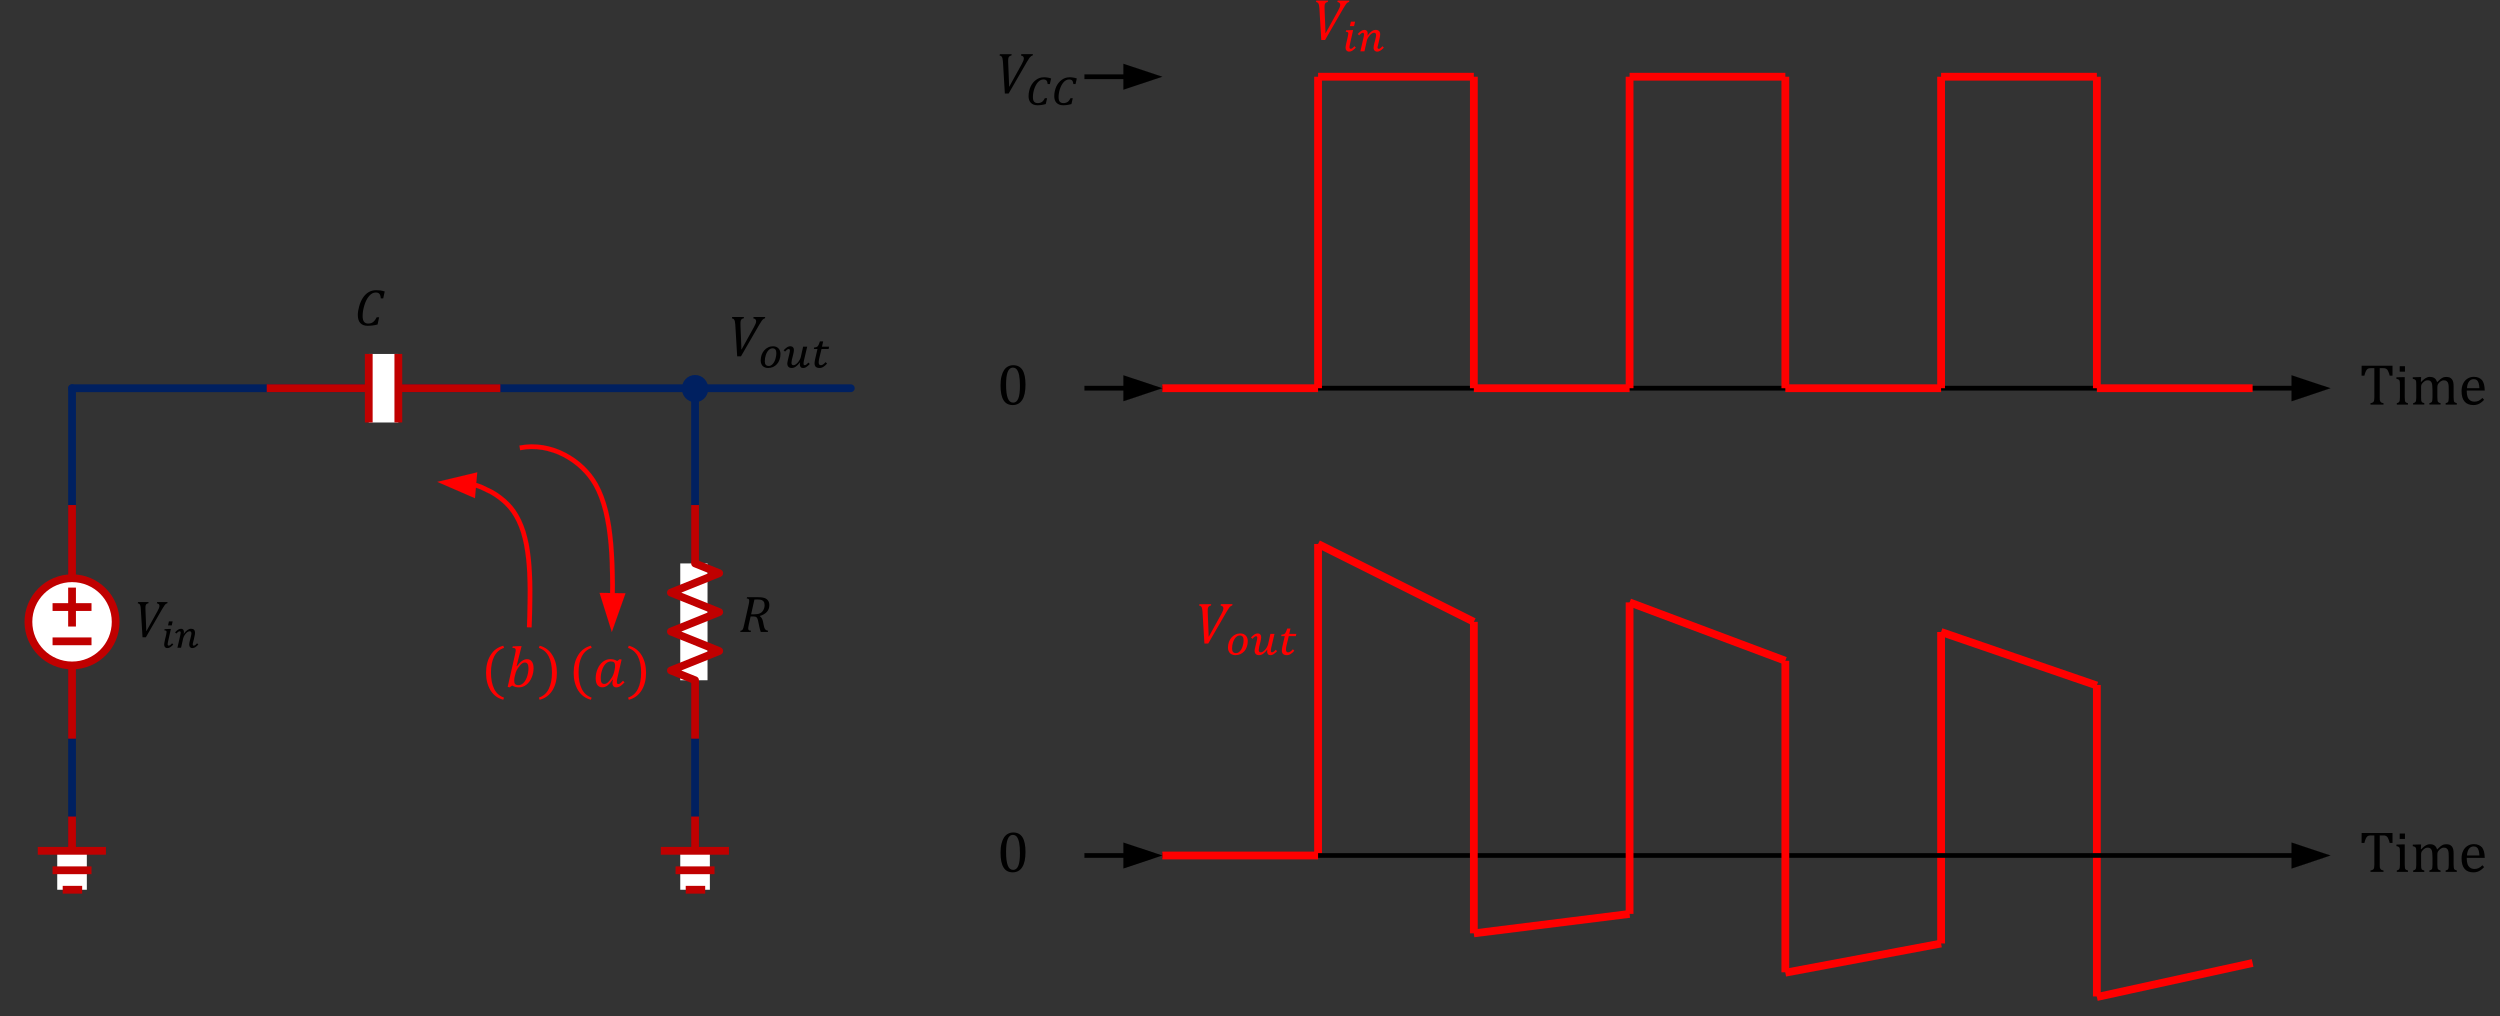<?xml version="1.0" encoding="UTF-8" standalone="no"?>
<svg
   xmlns:dc="http://purl.org/dc/elements/1.1/"
   xmlns:cc="http://creativecommons.org/ns#"
   xmlns:rdf="http://www.w3.org/1999/02/22-rdf-syntax-ns#"
   xmlns:svg="http://www.w3.org/2000/svg"
   xmlns="http://www.w3.org/2000/svg"
   xmlns:sodipodi="http://sodipodi.sourceforge.net/DTD/sodipodi-0.dtd"
   xmlns:inkscape="http://www.inkscape.org/namespaces/inkscape"
   version="1.0"
   width="135.89mm"
   height="55.25mm"
   id="svg6384"
   inkscape:version="0.91 r13725"
   viewBox="0 0 135.89 55.25"
   sodipodi:docname="doc_rc6.svg">
  <rect x="0" y="0" width="135.89" height="55.25" fill="#333333" stroke="none"/>
  <sodipodi:namedview
     pagecolor="#ffffff"
     bordercolor="#666666"
     borderopacity="1"
     objecttolerance="10"
     gridtolerance="10"
     guidetolerance="10"
     inkscape:pageopacity="0"
     inkscape:pageshadow="2"
     inkscape:window-width="1280"
     inkscape:window-height="672"
     id="namedview6555"
     inkscape:document-units="mm"
     showgrid="false"
     inkscape:zoom="1.1069574"
     inkscape:cx="240.75"
     inkscape:cy="97.883858"
     inkscape:window-x="-8"
     inkscape:window-y="-8"
     inkscape:window-maximized="1"
     inkscape:current-layer="svg6384" />
  <defs
     id="defs6386">
    <pattern
       id="EMFhbasepattern"
       patternUnits="userSpaceOnUse"
       width="6"
       height="6"
       x="0"
       y="0" />
  </defs>
  <path
     style="fill:none;stroke:#ff0000;stroke-width:0.423px;stroke-linecap:butt;stroke-linejoin:miter;stroke-miterlimit:8;stroke-dasharray:none;stroke-opacity:1"
     d="m 113.977,37.23 0,16.932"
     id="path6389"
     inkscape:connector-curvature="0" />
  <path
     style="fill:none;stroke:#ff0000;stroke-width:0.423px;stroke-linecap:butt;stroke-linejoin:miter;stroke-miterlimit:8;stroke-dasharray:none;stroke-opacity:1"
     d="m 105.51,34.352 0,16.932"
     id="path6391"
     inkscape:connector-curvature="0" />
  <path
     style="fill:none;stroke:#ff0000;stroke-width:0.423px;stroke-linecap:butt;stroke-linejoin:miter;stroke-miterlimit:8;stroke-dasharray:none;stroke-opacity:1"
     d="M 71.645,29.568 80.112,33.801"
     id="path6393"
     inkscape:connector-curvature="0" />
  <path
     style="fill:none;stroke:#ff0000;stroke-width:0.423px;stroke-linecap:butt;stroke-linejoin:miter;stroke-miterlimit:8;stroke-dasharray:none;stroke-opacity:1"
     d="m 71.645,29.568 0,16.932"
     id="path6395"
     inkscape:connector-curvature="0" />
  <path
     style="fill:#000000;fill-opacity:1;fill-rule:nonzero;stroke:#000000;stroke-width:0.005px;stroke-linecap:butt;stroke-linejoin:round;stroke-miterlimit:10;stroke-dasharray:none;stroke-opacity:1"
     d="m 63.179,20.975 61.735,0 0,0.254 -61.735,0 0,-0.254 z m 61.38,-0.577 2.117,0.704 -2.117,0.709 0,-1.413 z"
     id="path6397"
     inkscape:connector-curvature="0" />
  <path
     style="fill:none;stroke:#002060;stroke-width:0.423px;stroke-linecap:round;stroke-linejoin:miter;stroke-miterlimit:8;stroke-dasharray:none;stroke-opacity:1"
     d="m 3.916,21.102 0,25.399"
     id="path6399"
     inkscape:connector-curvature="0" />
  <path
     style="fill:none;stroke:#002060;stroke-width:0.423px;stroke-linecap:round;stroke-linejoin:miter;stroke-miterlimit:8;stroke-dasharray:none;stroke-opacity:1"
     d="m 3.916,21.102 42.331,0"
     id="path6401"
     inkscape:connector-curvature="0" />
  <path
     style="fill:none;stroke:#002060;stroke-width:0.423px;stroke-linecap:round;stroke-linejoin:miter;stroke-miterlimit:8;stroke-dasharray:none;stroke-opacity:1"
     d="m 37.781,21.102 0,25.399"
     id="path6403"
     inkscape:connector-curvature="0" />
  <path
     style="fill:#002060;fill-opacity:1;fill-rule:evenodd;stroke:none"
     d="m 37.273,21.123 c 0,-0.291 0.227,-0.529 0.508,-0.529 0.283,0 0.508,0.238 0.508,0.529 0,0.294 -0.225,0.529 -0.508,0.529 -0.281,0 -0.508,-0.235 -0.508,-0.529 z"
     id="path6405"
     inkscape:connector-curvature="0" />
  <path
     style="fill:none;stroke:#002060;stroke-width:0.423px;stroke-linecap:butt;stroke-linejoin:round;stroke-miterlimit:10;stroke-dasharray:none;stroke-opacity:1"
     d="m 37.273,21.123 c 0,-0.291 0.227,-0.529 0.508,-0.529 0.283,0 0.508,0.238 0.508,0.529 0,0.294 -0.225,0.529 -0.508,0.529 -0.281,0 -0.508,-0.235 -0.508,-0.529"
     id="path6407"
     inkscape:connector-curvature="0" />
  <path
     style="fill:#000000;fill-opacity:1;fill-rule:evenodd;stroke:none"
     d="m 39.799,17.231 0.64,0 -0.016,0.074 c -0.045,0.005 -0.082,0.019 -0.106,0.042 -0.027,0.021 -0.045,0.05 -0.056,0.09 -0.01,0.04 -0.013,0.09 -0.013,0.156 0,0.016 0,0.061 0.003,0.14 l 0.045,1.132 0,0.124 0.016,0 0.669,-1.209 c 0.04,-0.071 0.069,-0.132 0.09,-0.185 0.019,-0.05 0.029,-0.095 0.029,-0.135 0,-0.087 -0.053,-0.138 -0.156,-0.156 l 0.019,-0.074 0.632,0 -0.016,0.074 c -0.029,0.005 -0.056,0.016 -0.079,0.032 -0.027,0.019 -0.056,0.048 -0.087,0.087 -0.029,0.04 -0.079,0.116 -0.145,0.23 l -0.992,1.717 -0.206,0 -0.103,-1.728 c -0.005,-0.069 -0.013,-0.127 -0.024,-0.175 -0.01,-0.048 -0.027,-0.085 -0.05,-0.111 -0.024,-0.026 -0.061,-0.045 -0.111,-0.053 z"
     id="path6409"
     inkscape:connector-curvature="0" />
  <path
     style="fill:#000000;fill-opacity:1;fill-rule:evenodd;stroke:none"
     d="m 41.992,18.933 c -0.042,0 -0.082,0.011 -0.119,0.029 -0.037,0.019 -0.071,0.045 -0.103,0.079 -0.032,0.032 -0.058,0.071 -0.082,0.116 -0.027,0.048 -0.048,0.095 -0.064,0.148 -0.016,0.053 -0.029,0.106 -0.04,0.164 -0.008,0.056 -0.013,0.114 -0.013,0.169 0,0.087 0.018,0.151 0.053,0.193 0.037,0.042 0.093,0.061 0.164,0.061 0.042,0 0.082,-0.008 0.117,-0.029 0.037,-0.021 0.071,-0.048 0.1,-0.082 0.032,-0.034 0.058,-0.074 0.082,-0.119 0.024,-0.045 0.045,-0.095 0.061,-0.148 0.016,-0.05 0.029,-0.106 0.037,-0.161 0.01,-0.056 0.013,-0.111 0.013,-0.164 0,-0.082 -0.016,-0.148 -0.05,-0.19 -0.032,-0.042 -0.085,-0.066 -0.156,-0.066 z m 0.982,-0.111 c 0.056,0 0.098,0.019 0.13,0.056 0.034,0.034 0.05,0.085 0.05,0.145 0,0.034 -0.003,0.071 -0.011,0.111 -0.005,0.042 -0.016,0.087 -0.029,0.138 -0.029,0.106 -0.053,0.196 -0.069,0.272 -0.016,0.079 -0.024,0.138 -0.024,0.172 0,0.048 0.008,0.079 0.027,0.103 0.016,0.021 0.045,0.032 0.085,0.032 0.037,0 0.074,-0.013 0.114,-0.04 0.042,-0.026 0.079,-0.061 0.116,-0.101 0.037,-0.042 0.071,-0.09 0.101,-0.143 0.029,-0.05 0.05,-0.103 0.063,-0.153 l 0.127,-0.569 0.222,0 -0.175,0.741 c -0.008,0.04 -0.016,0.074 -0.018,0.103 -0.005,0.032 -0.005,0.058 -0.005,0.079 0,0.029 0.005,0.048 0.016,0.061 0.011,0.013 0.027,0.021 0.05,0.021 0.013,0 0.029,-0.003 0.042,-0.008 0.013,-0.005 0.027,-0.016 0.042,-0.026 0.016,-0.011 0.034,-0.026 0.05,-0.042 0.019,-0.019 0.04,-0.04 0.064,-0.066 l 0.077,0.077 c -0.037,0.037 -0.071,0.071 -0.103,0.098 -0.032,0.029 -0.064,0.05 -0.093,0.069 -0.026,0.019 -0.055,0.032 -0.085,0.04 -0.029,0.008 -0.058,0.011 -0.087,0.011 -0.056,0 -0.098,-0.016 -0.13,-0.053 -0.029,-0.034 -0.045,-0.082 -0.045,-0.146 0,-0.016 0,-0.032 0.003,-0.048 0.003,-0.016 0.008,-0.032 0.013,-0.048 l -0.013,-0.003 c -0.077,0.098 -0.148,0.172 -0.22,0.222 -0.071,0.05 -0.146,0.074 -0.22,0.074 -0.082,0 -0.143,-0.021 -0.183,-0.064 -0.04,-0.042 -0.061,-0.103 -0.061,-0.183 0,-0.021 0.003,-0.05 0.011,-0.085 0.008,-0.037 0.016,-0.077 0.026,-0.122 0.011,-0.045 0.021,-0.093 0.034,-0.14 0.013,-0.05 0.024,-0.098 0.034,-0.143 0.011,-0.045 0.019,-0.085 0.027,-0.122 0.008,-0.037 0.01,-0.066 0.01,-0.085 0,-0.056 -0.021,-0.085 -0.069,-0.085 -0.013,0 -0.027,0.003 -0.042,0.008 -0.013,0.008 -0.027,0.016 -0.042,0.026 -0.016,0.011 -0.032,0.026 -0.05,0.042 -0.019,0.019 -0.04,0.04 -0.061,0.064 l -0.079,-0.074 c 0.042,-0.042 0.079,-0.077 0.111,-0.103 0.032,-0.029 0.064,-0.053 0.09,-0.069 0.029,-0.016 0.058,-0.029 0.087,-0.037 0.027,-0.008 0.058,-0.011 0.09,-0.011 z m -0.96,0 c 0.069,0 0.127,0.011 0.18,0.032 0.05,0.024 0.093,0.053 0.127,0.09 0.034,0.037 0.061,0.082 0.077,0.132 0.018,0.05 0.026,0.106 0.026,0.161 0,0.116 -0.018,0.22 -0.053,0.315 -0.032,0.093 -0.079,0.175 -0.14,0.241 -0.061,0.066 -0.132,0.119 -0.212,0.156 -0.082,0.034 -0.172,0.053 -0.267,0.053 -0.061,0 -0.119,-0.008 -0.169,-0.029 -0.05,-0.019 -0.093,-0.045 -0.127,-0.079 -0.034,-0.037 -0.061,-0.079 -0.079,-0.13 -0.019,-0.05 -0.029,-0.108 -0.029,-0.172 0,-0.108 0.019,-0.209 0.05,-0.302 0.034,-0.093 0.082,-0.175 0.14,-0.243 0.061,-0.071 0.13,-0.124 0.212,-0.164 0.082,-0.042 0.169,-0.061 0.264,-0.061 z m 2.553,-0.265 0.177,0 -0.064,0.288 0.386,0 -0.026,0.124 -0.386,0 -0.116,0.479 c -0.005,0.032 -0.013,0.058 -0.019,0.085 -0.003,0.026 -0.008,0.048 -0.011,0.069 -0.003,0.021 -0.005,0.04 -0.005,0.056 -0.003,0.016 -0.003,0.032 -0.003,0.048 0,0.045 0.008,0.079 0.029,0.106 0.019,0.026 0.051,0.04 0.093,0.04 0.037,0 0.074,-0.013 0.116,-0.042 0.04,-0.026 0.087,-0.069 0.14,-0.127 l 0.077,0.082 c -0.037,0.042 -0.074,0.079 -0.109,0.108 -0.037,0.032 -0.071,0.056 -0.103,0.074 -0.034,0.021 -0.066,0.034 -0.1,0.042 -0.032,0.011 -0.064,0.013 -0.098,0.013 -0.09,0 -0.159,-0.021 -0.204,-0.064 -0.042,-0.042 -0.066,-0.106 -0.066,-0.188 0,-0.026 0.003,-0.058 0.008,-0.093 0.003,-0.034 0.008,-0.066 0.016,-0.098 l 0.135,-0.59 -0.196,0 0.024,-0.087 c 0.045,0 0.082,-0.003 0.106,-0.013 0.026,-0.008 0.047,-0.019 0.066,-0.034 0.01,-0.011 0.021,-0.024 0.032,-0.04 0.011,-0.016 0.021,-0.034 0.032,-0.056 0.01,-0.021 0.021,-0.048 0.032,-0.079 0.011,-0.029 0.024,-0.063 0.037,-0.103 z"
     id="path6411"
     inkscape:connector-curvature="0" />
  <path
     style="fill:none;stroke:#c00000;stroke-width:0.423px;stroke-linecap:butt;stroke-linejoin:miter;stroke-miterlimit:8;stroke-dasharray:none;stroke-opacity:1"
     d="m 14.498,21.102 12.699,0"
     id="path6413"
     inkscape:connector-curvature="0" />
  <path
     style="fill:#ffffff;fill-opacity:1;fill-rule:evenodd;stroke:none"
     d="m 20.044,19.24 0,3.725 1.609,0 0,-3.725 -1.609,0 z"
     id="path6415"
     inkscape:connector-curvature="0" />
  <path
     style="fill:#000000;fill-opacity:1;fill-rule:evenodd;stroke:none"
     d="m 20.441,15.774 c 0.085,0 0.161,0.005 0.233,0.013 0.071,0.011 0.151,0.029 0.238,0.056 l -0.082,0.376 -0.132,0 c -0.008,-0.114 -0.032,-0.196 -0.074,-0.246 -0.042,-0.05 -0.111,-0.074 -0.204,-0.074 -0.127,0 -0.246,0.064 -0.355,0.191 -0.111,0.127 -0.196,0.296 -0.259,0.505 -0.064,0.209 -0.095,0.402 -0.095,0.582 0,0.14 0.024,0.243 0.074,0.31 0.05,0.066 0.127,0.101 0.23,0.101 0.069,0 0.13,-0.011 0.18,-0.032 0.053,-0.021 0.101,-0.056 0.146,-0.106 0.045,-0.048 0.09,-0.119 0.135,-0.206 l 0.132,0 -0.085,0.394 c -0.172,0.048 -0.352,0.071 -0.542,0.071 -0.172,0 -0.304,-0.05 -0.397,-0.151 -0.09,-0.098 -0.135,-0.246 -0.135,-0.437 0,-0.135 0.024,-0.294 0.074,-0.471 0.048,-0.177 0.116,-0.331 0.204,-0.466 0.09,-0.135 0.193,-0.235 0.315,-0.307 0.122,-0.069 0.254,-0.103 0.4,-0.103 z"
     id="path6417"
     inkscape:connector-curvature="0" />
  <path
     style="fill:none;stroke:#c00000;stroke-width:0.423px;stroke-linecap:butt;stroke-linejoin:round;stroke-miterlimit:10;stroke-dasharray:none;stroke-opacity:1"
     d="m 20.044,22.965 0,-3.725"
     id="path6419"
     inkscape:connector-curvature="0" />
  <path
     style="fill:none;stroke:#c00000;stroke-width:0.423px;stroke-linecap:butt;stroke-linejoin:round;stroke-miterlimit:10;stroke-dasharray:none;stroke-opacity:1"
     d="m 21.652,22.965 0,-3.725"
     id="path6421"
     inkscape:connector-curvature="0" />
  <path
     style="fill:none;stroke:#c00000;stroke-width:0.423px;stroke-linecap:butt;stroke-linejoin:miter;stroke-miterlimit:8;stroke-dasharray:none;stroke-opacity:1"
     d="m 37.781,27.452 0,12.699"
     id="path6423"
     inkscape:connector-curvature="0" />
  <path
     style="fill:#ffffff;fill-opacity:1;fill-rule:evenodd;stroke:none"
     d="m 36.976,30.626 0,6.35 1.482,0 0,-6.35 -1.482,0 z"
     id="path6425"
     inkscape:connector-curvature="0" />
  <path
     style="fill:#000000;fill-opacity:1;fill-rule:evenodd;stroke:none"
     d="m 41.159,32.585 c -0.047,0 -0.1,0.003 -0.153,0.005 l -0.178,0.802 0.161,0 c 0.135,0 0.241,-0.019 0.318,-0.053 0.08,-0.037 0.14,-0.095 0.185,-0.177 0.045,-0.082 0.069,-0.172 0.069,-0.267 0,-0.04 -0.005,-0.074 -0.013,-0.106 -0.005,-0.029 -0.016,-0.056 -0.029,-0.077 -0.01,-0.018 -0.027,-0.037 -0.045,-0.053 -0.019,-0.016 -0.042,-0.029 -0.069,-0.042 -0.027,-0.011 -0.061,-0.019 -0.095,-0.024 -0.037,-0.005 -0.087,-0.008 -0.151,-0.008 z m -0.555,-0.122 0.616,0 c 0.098,0 0.18,0.005 0.241,0.019 0.061,0.01 0.114,0.027 0.159,0.05 0.042,0.024 0.08,0.053 0.109,0.09 0.032,0.037 0.053,0.077 0.069,0.122 0.013,0.048 0.021,0.095 0.021,0.148 0,0.14 -0.042,0.262 -0.13,0.362 -0.087,0.1 -0.214,0.175 -0.384,0.227 l 0,0.013 c 0.045,0.034 0.079,0.074 0.106,0.119 0.029,0.048 0.05,0.111 0.066,0.193 l 0.032,0.161 c 0.01,0.05 0.021,0.095 0.034,0.138 0.013,0.04 0.029,0.071 0.047,0.095 0.019,0.024 0.037,0.042 0.061,0.056 0.021,0.011 0.056,0.021 0.098,0.029 l -0.013,0.066 -0.384,0 c -0.029,-0.082 -0.056,-0.18 -0.08,-0.294 l -0.061,-0.291 c -0.011,-0.053 -0.021,-0.095 -0.037,-0.13 -0.013,-0.034 -0.032,-0.061 -0.051,-0.08 -0.021,-0.018 -0.042,-0.032 -0.069,-0.037 -0.027,-0.008 -0.058,-0.01 -0.098,-0.01 l -0.156,0 -0.098,0.439 c -0.008,0.037 -0.013,0.066 -0.016,0.087 -0.005,0.021 -0.008,0.042 -0.011,0.066 0,0.024 -0.003,0.045 -0.003,0.064 0,0.029 0.005,0.051 0.013,0.066 0.01,0.016 0.024,0.029 0.042,0.037 0.018,0.005 0.05,0.011 0.095,0.016 l -0.016,0.066 -0.569,0 0.016,-0.066 c 0.034,-0.005 0.061,-0.016 0.079,-0.026 0.018,-0.013 0.032,-0.032 0.045,-0.053 0.011,-0.021 0.021,-0.05 0.032,-0.082 0.01,-0.032 0.026,-0.093 0.045,-0.185 L 40.693,32.873 c 0.021,-0.09 0.032,-0.164 0.032,-0.217 0,-0.045 -0.011,-0.077 -0.032,-0.095 -0.021,-0.016 -0.055,-0.027 -0.103,-0.029 z"
     id="path6427"
     inkscape:connector-curvature="0" />
  <path
     style="fill:none;stroke:#c00000;stroke-width:0.423px;stroke-linecap:round;stroke-linejoin:round;stroke-miterlimit:10;stroke-dasharray:none;stroke-opacity:1"
     d="m 37.781,30.626 1.312,0.529 -2.625,1.058 2.625,1.058 -2.625,1.058 2.625,1.058 -2.625,1.058 1.312,0.529"
     id="path6429"
     inkscape:connector-curvature="0" />
  <path
     style="fill:none;stroke:#c00000;stroke-width:0.423px;stroke-linecap:butt;stroke-linejoin:miter;stroke-miterlimit:8;stroke-dasharray:none;stroke-opacity:1"
     d="m 37.781,44.384 0,2.116"
     id="path6431"
     inkscape:connector-curvature="0" />
  <path
     style="fill:#ffffff;fill-opacity:1;fill-rule:evenodd;stroke:none"
     d="m 36.976,46.247 0,2.117 1.609,0 0,-2.117 -1.609,0 z"
     id="path6433"
     inkscape:connector-curvature="0" />
  <path
     style="fill:none;stroke:#c00000;stroke-width:0.423px;stroke-linecap:butt;stroke-linejoin:miter;stroke-miterlimit:8;stroke-dasharray:none;stroke-opacity:1"
     d="m 35.918,46.247 3.704,0"
     id="path6435"
     inkscape:connector-curvature="0" />
  <path
     style="fill:none;stroke:#c00000;stroke-width:0.423px;stroke-linecap:butt;stroke-linejoin:miter;stroke-miterlimit:8;stroke-dasharray:none;stroke-opacity:1"
     d="m 36.722,47.305 2.117,0"
     id="path6437"
     inkscape:connector-curvature="0" />
  <path
     style="fill:none;stroke:#c00000;stroke-width:0.423px;stroke-linecap:butt;stroke-linejoin:miter;stroke-miterlimit:8;stroke-dasharray:none;stroke-opacity:1"
     d="m 37.273,48.363 1.058,0"
     id="path6439"
     inkscape:connector-curvature="0" />
  <path
     style="fill:none;stroke:#c00000;stroke-width:0.423px;stroke-linecap:butt;stroke-linejoin:miter;stroke-miterlimit:8;stroke-dasharray:none;stroke-opacity:1"
     d="m 3.916,27.452 0,12.699"
     id="path6441"
     inkscape:connector-curvature="0" />
  <path
     style="fill:#ffffff;fill-opacity:1;fill-rule:evenodd;stroke:none"
     d="m 1.545,33.801 c 0,-1.307 1.064,-2.371 2.371,-2.371 1.31,0 2.371,1.064 2.371,2.371 0,1.31 -1.061,2.37 -2.371,2.37 -1.307,0 -2.371,-1.061 -2.371,-2.37 z"
     id="path6443"
     inkscape:connector-curvature="0" />
  <path
     style="fill:none;stroke:#c00000;stroke-width:0.423px;stroke-linecap:butt;stroke-linejoin:round;stroke-miterlimit:10;stroke-dasharray:none;stroke-opacity:1"
     d="m 1.545,33.801 c 0,-1.307 1.064,-2.371 2.371,-2.371 1.31,0 2.371,1.064 2.371,2.371 0,1.31 -1.061,2.37 -2.371,2.37 -1.307,0 -2.371,-1.061 -2.371,-2.37"
     id="path6445"
     inkscape:connector-curvature="0" />
  <path
     style="fill:none;stroke:#c00000;stroke-width:0.423px;stroke-linecap:butt;stroke-linejoin:round;stroke-miterlimit:10;stroke-dasharray:none;stroke-opacity:1"
     d="m 3.916,31.939 0,2.117"
     id="path6447"
     inkscape:connector-curvature="0" />
  <path
     style="fill:none;stroke:#c00000;stroke-width:0.423px;stroke-linecap:butt;stroke-linejoin:miter;stroke-miterlimit:8;stroke-dasharray:none;stroke-opacity:1"
     d="m 2.857,32.997 2.117,0"
     id="path6449"
     inkscape:connector-curvature="0" />
  <path
     style="fill:none;stroke:#c00000;stroke-width:0.423px;stroke-linecap:butt;stroke-linejoin:miter;stroke-miterlimit:8;stroke-dasharray:none;stroke-opacity:1"
     d="m 2.857,34.86 2.117,0"
     id="path6451"
     inkscape:connector-curvature="0" />
  <path
     style="fill:#000000;fill-opacity:1;fill-rule:evenodd;stroke:none"
     d="m 7.503,32.727 0.574,0 -0.016,0.069 c -0.04,0.003 -0.071,0.016 -0.095,0.034 -0.024,0.021 -0.04,0.048 -0.048,0.082 -0.011,0.034 -0.013,0.079 -0.013,0.137 0,0.016 0,0.056 0.003,0.127 l 0.04,1.013 0,0.111 0.013,0 0.601,-1.082 c 0.034,-0.064 0.061,-0.119 0.079,-0.164 0.016,-0.048 0.026,-0.087 0.026,-0.122 0,-0.077 -0.048,-0.124 -0.14,-0.138 l 0.016,-0.069 0.566,0 -0.016,0.069 c -0.024,0.003 -0.048,0.013 -0.071,0.027 -0.021,0.016 -0.048,0.042 -0.074,0.077 -0.029,0.037 -0.071,0.103 -0.132,0.206 l -0.886,1.534 -0.183,0 -0.095,-1.545 c -0.003,-0.058 -0.008,-0.111 -0.019,-0.154 -0.011,-0.042 -0.026,-0.077 -0.045,-0.1 -0.021,-0.024 -0.056,-0.04 -0.101,-0.045 z"
     id="path6453"
     inkscape:connector-curvature="0" />
  <path
     style="fill:#000000;fill-opacity:1;fill-rule:evenodd;stroke:none"
     d="m 9.239,34.185 0.05,0 -0.151,0.675 c -0.008,0.04 -0.016,0.071 -0.019,0.095 -0.005,0.024 -0.005,0.045 -0.005,0.066 0,0.024 0.005,0.042 0.016,0.056 0.011,0.011 0.026,0.016 0.045,0.016 0.013,0 0.026,-0.003 0.037,-0.008 0.013,-0.003 0.026,-0.01 0.04,-0.021 0.013,-0.01 0.029,-0.024 0.045,-0.04 0.016,-0.016 0.034,-0.034 0.056,-0.056 l 0.069,0.066 c -0.034,0.034 -0.066,0.066 -0.095,0.09 -0.029,0.024 -0.056,0.045 -0.082,0.061 -0.026,0.016 -0.05,0.026 -0.074,0.034 -0.026,0.005 -0.053,0.008 -0.079,0.008 -0.026,0 -0.048,-0.003 -0.069,-0.013 -0.021,-0.011 -0.04,-0.021 -0.053,-0.04 -0.016,-0.016 -0.026,-0.034 -0.034,-0.058 -0.008,-0.024 -0.013,-0.048 -0.013,-0.077 0,-0.021 0.003,-0.05 0.008,-0.082 0.005,-0.034 0.013,-0.069 0.021,-0.108 0.008,-0.04 0.019,-0.079 0.026,-0.122 0.011,-0.042 0.021,-0.085 0.032,-0.127 0.008,-0.042 0.019,-0.082 0.026,-0.122 0.008,-0.037 0.013,-0.074 0.016,-0.106 0.003,-0.005 0.003,-0.011 0.003,-0.016 0,-0.005 0,-0.008 0,-0.013 -0.003,-0.027 -0.011,-0.045 -0.029,-0.058 -0.016,-0.01 -0.048,-0.018 -0.09,-0.018 l 0.011,-0.069 z m 0.603,-0.008 c 0.05,0 0.087,0.016 0.116,0.048 0.026,0.034 0.04,0.077 0.04,0.13 0,0.013 0,0.027 -0.003,0.042 -0.003,0.016 -0.008,0.029 -0.013,0.042 l 0.013,0.005 c 0.066,-0.09 0.132,-0.156 0.196,-0.201 0.064,-0.045 0.13,-0.066 0.198,-0.066 0.071,0 0.124,0.019 0.159,0.056 0.037,0.04 0.053,0.093 0.053,0.164 0,0.021 -0.003,0.05 -0.008,0.087 -0.005,0.037 -0.013,0.077 -0.024,0.122 -0.011,0.042 -0.019,0.087 -0.029,0.135 -0.013,0.045 -0.021,0.087 -0.032,0.127 -0.008,0.04 -0.016,0.074 -0.024,0.1 -0.005,0.027 -0.008,0.045 -0.008,0.053 0,0.024 0.005,0.042 0.013,0.056 0.011,0.011 0.026,0.016 0.045,0.016 0.013,0 0.026,-0.003 0.04,-0.008 0.011,-0.003 0.024,-0.01 0.04,-0.021 0.013,-0.01 0.026,-0.024 0.042,-0.04 0.016,-0.016 0.034,-0.034 0.056,-0.056 l 0.069,0.066 c -0.032,0.034 -0.063,0.064 -0.09,0.087 -0.026,0.024 -0.056,0.045 -0.079,0.061 -0.026,0.016 -0.053,0.027 -0.079,0.034 -0.024,0.008 -0.053,0.011 -0.082,0.011 -0.024,0 -0.045,-0.003 -0.066,-0.013 -0.021,-0.011 -0.04,-0.021 -0.053,-0.04 -0.016,-0.016 -0.026,-0.034 -0.034,-0.058 -0.008,-0.021 -0.013,-0.048 -0.013,-0.074 0,-0.026 0.003,-0.058 0.008,-0.095 0.008,-0.037 0.016,-0.077 0.026,-0.119 0.013,-0.042 0.024,-0.085 0.034,-0.127 0.011,-0.04 0.019,-0.077 0.026,-0.111 0.008,-0.034 0.016,-0.064 0.019,-0.09 0.005,-0.027 0.008,-0.05 0.008,-0.066 0,-0.042 -0.008,-0.074 -0.024,-0.093 -0.016,-0.018 -0.042,-0.029 -0.077,-0.029 -0.021,0 -0.042,0.005 -0.066,0.016 -0.024,0.011 -0.048,0.024 -0.071,0.042 -0.021,0.019 -0.045,0.042 -0.069,0.066 -0.021,0.026 -0.042,0.053 -0.061,0.082 -0.019,0.029 -0.037,0.058 -0.05,0.09 -0.016,0.032 -0.026,0.064 -0.032,0.093 l -0.114,0.508 -0.198,0 0.151,-0.659 c 0.011,-0.034 0.016,-0.066 0.019,-0.095 0.005,-0.026 0.008,-0.05 0.008,-0.066 0,-0.05 -0.021,-0.074 -0.061,-0.074 -0.011,0 -0.024,0.003 -0.037,0.008 -0.013,0.003 -0.024,0.01 -0.04,0.021 -0.013,0.01 -0.029,0.024 -0.045,0.04 -0.016,0.016 -0.034,0.032 -0.053,0.053 l -0.071,-0.064 c 0.034,-0.037 0.066,-0.066 0.093,-0.09 0.029,-0.024 0.056,-0.045 0.079,-0.061 0.026,-0.016 0.053,-0.026 0.077,-0.034 0.024,-0.008 0.05,-0.01 0.079,-0.01 z m -0.661,-0.4 0.204,0 -0.05,0.217 -0.201,0 z"
     id="path6455"
     inkscape:connector-curvature="0" />
  <path
     style="fill:none;stroke:#c00000;stroke-width:0.423px;stroke-linecap:butt;stroke-linejoin:miter;stroke-miterlimit:8;stroke-dasharray:none;stroke-opacity:1"
     d="m 3.916,44.384 0,2.116"
     id="path6457"
     inkscape:connector-curvature="0" />
  <path
     style="fill:#ffffff;fill-opacity:1;fill-rule:evenodd;stroke:none"
     d="m 3.111,46.247 0,2.117 1.609,0 0,-2.117 -1.609,0 z"
     id="path6459"
     inkscape:connector-curvature="0" />
  <path
     style="fill:none;stroke:#c00000;stroke-width:0.423px;stroke-linecap:butt;stroke-linejoin:miter;stroke-miterlimit:8;stroke-dasharray:none;stroke-opacity:1"
     d="m 2.053,46.247 3.704,0"
     id="path6461"
     inkscape:connector-curvature="0" />
  <path
     style="fill:none;stroke:#c00000;stroke-width:0.423px;stroke-linecap:butt;stroke-linejoin:miter;stroke-miterlimit:8;stroke-dasharray:none;stroke-opacity:1"
     d="m 2.857,47.305 2.117,0"
     id="path6463"
     inkscape:connector-curvature="0" />
  <path
     style="fill:none;stroke:#c00000;stroke-width:0.423px;stroke-linecap:butt;stroke-linejoin:miter;stroke-miterlimit:8;stroke-dasharray:none;stroke-opacity:1"
     d="m 3.408,48.363 1.058,0"
     id="path6465"
     inkscape:connector-curvature="0" />
  <path
     style="fill:#000000;fill-opacity:1;fill-rule:nonzero;stroke:#000000;stroke-width:0.005px;stroke-linecap:butt;stroke-linejoin:round;stroke-miterlimit:10;stroke-dasharray:none;stroke-opacity:1"
     d="m 63.179,46.374 61.735,0 0,0.254 -61.735,0 0,-0.254 z m 61.38,-0.577 2.117,0.704 -2.117,0.709 0,-1.413 z"
     id="path6467"
     inkscape:connector-curvature="0" />
  <path
     style="fill:none;stroke:#ff0000;stroke-width:0.423px;stroke-linecap:butt;stroke-linejoin:miter;stroke-miterlimit:8;stroke-dasharray:none;stroke-opacity:1"
     d="m 80.112,33.801 0,16.932"
     id="path6469"
     inkscape:connector-curvature="0" />
  <path
     style="fill:none;stroke:#ff0000;stroke-width:0.423px;stroke-linecap:butt;stroke-linejoin:miter;stroke-miterlimit:8;stroke-dasharray:none;stroke-opacity:1"
     d="m 88.578,32.743 0,16.932"
     id="path6471"
     inkscape:connector-curvature="0" />
  <path
     style="fill:none;stroke:#ff0000;stroke-width:0.423px;stroke-linecap:butt;stroke-linejoin:miter;stroke-miterlimit:8;stroke-dasharray:none;stroke-opacity:1"
     d="m 88.578,32.743 8.466,3.175"
     id="path6473"
     inkscape:connector-curvature="0" />
  <path
     style="fill:none;stroke:#ff0000;stroke-width:0.423px;stroke-linecap:butt;stroke-linejoin:miter;stroke-miterlimit:8;stroke-dasharray:none;stroke-opacity:1"
     d="m 97.044,35.918 0,16.932"
     id="path6475"
     inkscape:connector-curvature="0" />
  <path
     style="fill:none;stroke:#ff0000;stroke-width:0.423px;stroke-linecap:butt;stroke-linejoin:miter;stroke-miterlimit:8;stroke-dasharray:none;stroke-opacity:1"
     d="m 63.179,21.102 8.466,0"
     id="path6477"
     inkscape:connector-curvature="0" />
  <path
     style="fill:none;stroke:#ff0000;stroke-width:0.423px;stroke-linecap:butt;stroke-linejoin:miter;stroke-miterlimit:8;stroke-dasharray:none;stroke-opacity:1"
     d="m 71.645,4.17 0,16.932"
     id="path6479"
     inkscape:connector-curvature="0" />
  <path
     style="fill:none;stroke:#ff0000;stroke-width:0.423px;stroke-linecap:butt;stroke-linejoin:miter;stroke-miterlimit:8;stroke-dasharray:none;stroke-opacity:1"
     d="m 71.645,4.17 8.466,0"
     id="path6481"
     inkscape:connector-curvature="0" />
  <path
     style="fill:none;stroke:#ff0000;stroke-width:0.423px;stroke-linecap:butt;stroke-linejoin:miter;stroke-miterlimit:8;stroke-dasharray:none;stroke-opacity:1"
     d="m 80.112,4.17 0,16.932"
     id="path6483"
     inkscape:connector-curvature="0" />
  <path
     style="fill:none;stroke:#ff0000;stroke-width:0.423px;stroke-linecap:butt;stroke-linejoin:miter;stroke-miterlimit:8;stroke-dasharray:none;stroke-opacity:1"
     d="m 80.112,21.102 8.466,0"
     id="path6485"
     inkscape:connector-curvature="0" />
  <path
     style="fill:none;stroke:#ff0000;stroke-width:0.423px;stroke-linecap:butt;stroke-linejoin:miter;stroke-miterlimit:8;stroke-dasharray:none;stroke-opacity:1"
     d="m 88.578,4.17 0,16.932"
     id="path6487"
     inkscape:connector-curvature="0" />
  <path
     style="fill:none;stroke:#ff0000;stroke-width:0.423px;stroke-linecap:butt;stroke-linejoin:miter;stroke-miterlimit:8;stroke-dasharray:none;stroke-opacity:1"
     d="m 88.578,4.17 8.466,0"
     id="path6489"
     inkscape:connector-curvature="0" />
  <path
     style="fill:none;stroke:#ff0000;stroke-width:0.423px;stroke-linecap:butt;stroke-linejoin:miter;stroke-miterlimit:8;stroke-dasharray:none;stroke-opacity:1"
     d="m 97.044,4.17 0,16.932"
     id="path6491"
     inkscape:connector-curvature="0" />
  <path
     style="fill:none;stroke:#ff0000;stroke-width:0.423px;stroke-linecap:butt;stroke-linejoin:miter;stroke-miterlimit:8;stroke-dasharray:none;stroke-opacity:1"
     d="m 97.044,21.102 8.466,0"
     id="path6493"
     inkscape:connector-curvature="0" />
  <path
     style="fill:none;stroke:#ff0000;stroke-width:0.423px;stroke-linecap:butt;stroke-linejoin:miter;stroke-miterlimit:8;stroke-dasharray:none;stroke-opacity:1"
     d="m 105.51,4.17 0,16.932"
     id="path6495"
     inkscape:connector-curvature="0" />
  <path
     style="fill:none;stroke:#ff0000;stroke-width:0.423px;stroke-linecap:butt;stroke-linejoin:miter;stroke-miterlimit:8;stroke-dasharray:none;stroke-opacity:1"
     d="m 105.51,4.17 8.466,0"
     id="path6497"
     inkscape:connector-curvature="0" />
  <path
     style="fill:none;stroke:#ff0000;stroke-width:0.423px;stroke-linecap:butt;stroke-linejoin:miter;stroke-miterlimit:8;stroke-dasharray:none;stroke-opacity:1"
     d="m 113.977,4.17 0,16.932"
     id="path6499"
     inkscape:connector-curvature="0" />
  <path
     style="fill:none;stroke:#ff0000;stroke-width:0.423px;stroke-linecap:butt;stroke-linejoin:miter;stroke-miterlimit:8;stroke-dasharray:none;stroke-opacity:1"
     d="m 80.112,50.734 8.466,-1.058"
     id="path6501"
     inkscape:connector-curvature="0" />
  <path
     style="fill:none;stroke:#ff0000;stroke-width:0.423px;stroke-linecap:butt;stroke-linejoin:miter;stroke-miterlimit:8;stroke-dasharray:none;stroke-opacity:1"
     d="m 97.044,52.872 8.466,-1.587"
     id="path6503"
     inkscape:connector-curvature="0" />
  <path
     style="fill:none;stroke:#ff0000;stroke-width:0.423px;stroke-linecap:butt;stroke-linejoin:miter;stroke-miterlimit:8;stroke-dasharray:none;stroke-opacity:1"
     d="m 105.51,34.352 8.466,2.91"
     id="path6505"
     inkscape:connector-curvature="0" />
  <path
     style="fill:none;stroke:#ff0000;stroke-width:0.423px;stroke-linecap:butt;stroke-linejoin:miter;stroke-miterlimit:8;stroke-dasharray:none;stroke-opacity:1"
     d="m 113.977,54.195 8.466,-1.852"
     id="path6507"
     inkscape:connector-curvature="0" />
  <path
     style="fill:none;stroke:#ff0000;stroke-width:0.423px;stroke-linecap:butt;stroke-linejoin:miter;stroke-miterlimit:8;stroke-dasharray:none;stroke-opacity:1"
     d="m 63.179,46.501 8.466,0"
     id="path6509"
     inkscape:connector-curvature="0" />
  <path
     style="fill:none;stroke:#ff0000;stroke-width:0.423px;stroke-linecap:butt;stroke-linejoin:miter;stroke-miterlimit:8;stroke-dasharray:none;stroke-opacity:1"
     d="m 113.977,21.102 8.466,0"
     id="path6511"
     inkscape:connector-curvature="0" />
  <path
     style="fill:#000000;fill-opacity:1;fill-rule:nonzero;stroke:#000000;stroke-width:0.003px;stroke-linecap:butt;stroke-linejoin:round;stroke-miterlimit:10;stroke-dasharray:none;stroke-opacity:1"
     d="m 58.946,4.043 2.471,0 0,0.254 -2.471,0 0,-0.254 z m 2.117,-0.577 2.116,0.704 -2.116,0.706 0,-1.41 z"
     id="path6513"
     inkscape:connector-curvature="0" />
  <path
     style="fill:#ff0000;fill-opacity:1;fill-rule:evenodd;stroke:none"
     d="m 71.548,0.034 0.64,0 -0.016,0.074 c -0.045,0.005 -0.082,0.019 -0.106,0.042 -0.026,0.021 -0.045,0.05 -0.056,0.09 -0.01,0.04 -0.013,0.09 -0.013,0.156 0,0.016 0,0.061 0.003,0.14 l 0.045,1.132 0,0.124 0.016,0 0.669,-1.209 c 0.04,-0.071 0.069,-0.132 0.09,-0.185 0.019,-0.05 0.029,-0.095 0.029,-0.135 0,-0.087 -0.053,-0.138 -0.156,-0.156 l 0.019,-0.074 0.632,0 -0.016,0.074 c -0.029,0.005 -0.056,0.016 -0.079,0.032 -0.027,0.019 -0.056,0.048 -0.087,0.087 -0.029,0.04 -0.079,0.116 -0.145,0.23 l -0.992,1.717 -0.206,0 -0.103,-1.728 c -0.005,-0.069 -0.013,-0.127 -0.024,-0.175 -0.01,-0.048 -0.027,-0.085 -0.05,-0.111 -0.024,-0.026 -0.061,-0.045 -0.111,-0.053 z"
     id="path6515"
     inkscape:connector-curvature="0" />
  <path
     style="fill:#ff0000;fill-opacity:1;fill-rule:evenodd;stroke:none"
     d="m 73.495,1.635 0.055,0 -0.169,0.757 c -0.01,0.045 -0.018,0.082 -0.021,0.108 -0.005,0.026 -0.008,0.05 -0.008,0.071 0,0.029 0.008,0.048 0.019,0.061 0.013,0.013 0.029,0.021 0.053,0.021 0.013,0 0.027,-0.003 0.042,-0.008 0.013,-0.005 0.027,-0.016 0.042,-0.026 0.016,-0.011 0.032,-0.026 0.051,-0.042 0.018,-0.019 0.04,-0.04 0.064,-0.066 l 0.076,0.077 c -0.04,0.04 -0.074,0.074 -0.108,0.101 -0.032,0.029 -0.061,0.05 -0.09,0.069 -0.029,0.016 -0.058,0.029 -0.085,0.037 -0.029,0.008 -0.058,0.011 -0.087,0.011 -0.029,0 -0.056,-0.005 -0.079,-0.016 -0.024,-0.011 -0.042,-0.024 -0.058,-0.042 -0.019,-0.019 -0.032,-0.042 -0.04,-0.066 -0.008,-0.026 -0.013,-0.056 -0.013,-0.087 0,-0.024 0.003,-0.056 0.008,-0.093 0.008,-0.037 0.013,-0.077 0.024,-0.122 0.01,-0.042 0.021,-0.087 0.032,-0.135 0.011,-0.05 0.021,-0.095 0.034,-0.143 0.01,-0.048 0.019,-0.093 0.029,-0.138 0.008,-0.042 0.013,-0.082 0.019,-0.116 0,-0.008 0.003,-0.013 0.003,-0.019 0,-0.005 0,-0.011 0,-0.016 -0.003,-0.029 -0.013,-0.05 -0.032,-0.063 -0.019,-0.016 -0.053,-0.021 -0.103,-0.024 l 0.013,-0.077 z m 0.672,-0.011 c 0.056,0 0.098,0.019 0.13,0.056 0.032,0.034 0.045,0.085 0.045,0.143 0,0.016 0,0.032 -0.003,0.048 -0.003,0.019 -0.008,0.034 -0.013,0.048 l 0.016,0.008 c 0.072,-0.101 0.146,-0.177 0.217,-0.228 0.071,-0.05 0.146,-0.074 0.222,-0.074 0.079,0 0.14,0.021 0.18,0.063 0.04,0.045 0.061,0.103 0.061,0.183 0,0.024 -0.005,0.056 -0.011,0.098 -0.008,0.042 -0.016,0.087 -0.027,0.138 -0.01,0.048 -0.021,0.098 -0.034,0.151 -0.013,0.053 -0.024,0.101 -0.034,0.143 -0.011,0.045 -0.019,0.082 -0.027,0.114 -0.005,0.032 -0.011,0.05 -0.011,0.058 0,0.029 0.005,0.048 0.016,0.061 0.01,0.013 0.029,0.021 0.053,0.021 0.013,0 0.027,-0.003 0.042,-0.008 0.013,-0.005 0.029,-0.016 0.042,-0.026 0.016,-0.011 0.032,-0.026 0.05,-0.042 0.019,-0.019 0.04,-0.04 0.061,-0.066 l 0.079,0.077 c -0.037,0.037 -0.071,0.069 -0.103,0.098 -0.029,0.026 -0.061,0.048 -0.09,0.066 -0.029,0.019 -0.058,0.032 -0.087,0.04 -0.029,0.011 -0.058,0.013 -0.09,0.013 -0.029,0 -0.053,-0.005 -0.077,-0.016 -0.024,-0.011 -0.042,-0.024 -0.061,-0.042 -0.016,-0.019 -0.029,-0.042 -0.037,-0.066 -0.01,-0.026 -0.013,-0.053 -0.013,-0.085 0,-0.029 0.003,-0.066 0.008,-0.106 0.008,-0.04 0.016,-0.085 0.029,-0.135 0.013,-0.048 0.027,-0.095 0.04,-0.14 0.01,-0.045 0.021,-0.087 0.029,-0.124 0.011,-0.04 0.016,-0.074 0.021,-0.103 0.005,-0.029 0.008,-0.056 0.008,-0.074 0,-0.048 -0.01,-0.082 -0.027,-0.103 -0.018,-0.024 -0.047,-0.034 -0.087,-0.034 -0.021,0 -0.048,0.008 -0.071,0.019 -0.027,0.011 -0.053,0.029 -0.079,0.048 -0.027,0.021 -0.053,0.048 -0.079,0.074 -0.024,0.029 -0.048,0.061 -0.069,0.093 -0.021,0.032 -0.04,0.066 -0.056,0.101 -0.019,0.034 -0.029,0.071 -0.037,0.106 l -0.127,0.569 -0.222,0 0.169,-0.741 c 0.011,-0.04 0.019,-0.074 0.021,-0.106 0.005,-0.029 0.008,-0.056 0.008,-0.074 0,-0.056 -0.024,-0.085 -0.066,-0.085 -0.016,0 -0.029,0.003 -0.042,0.008 -0.013,0.008 -0.029,0.016 -0.045,0.026 -0.016,0.011 -0.032,0.026 -0.05,0.042 -0.019,0.019 -0.04,0.04 -0.061,0.063 l -0.079,-0.074 c 0.037,-0.04 0.074,-0.071 0.103,-0.101 0.032,-0.026 0.064,-0.05 0.09,-0.069 0.029,-0.016 0.058,-0.029 0.085,-0.04 0.029,-0.008 0.058,-0.011 0.09,-0.011 z m -0.738,-0.447 0.227,0 -0.055,0.243 -0.225,0 z"
     id="path6517"
     inkscape:connector-curvature="0" />
  <path
     style="fill:#ff0000;fill-opacity:1;fill-rule:evenodd;stroke:none"
     d="m 65.198,32.841 0.64,0 -0.016,0.074 c -0.045,0.005 -0.082,0.019 -0.106,0.042 -0.027,0.021 -0.045,0.05 -0.056,0.09 -0.011,0.04 -0.013,0.09 -0.013,0.156 0,0.016 0,0.061 0.003,0.14 l 0.045,1.132 0,0.124 0.016,0 0.669,-1.209 c 0.04,-0.071 0.069,-0.132 0.09,-0.185 0.019,-0.051 0.029,-0.095 0.029,-0.135 0,-0.087 -0.053,-0.137 -0.156,-0.156 l 0.019,-0.074 0.632,0 -0.016,0.074 c -0.029,0.005 -0.056,0.016 -0.079,0.032 -0.027,0.018 -0.056,0.048 -0.087,0.087 -0.029,0.04 -0.08,0.117 -0.146,0.23 l -0.992,1.717 -0.207,0 -0.103,-1.728 c -0.005,-0.069 -0.013,-0.127 -0.024,-0.174 -0.01,-0.048 -0.026,-0.085 -0.05,-0.111 -0.024,-0.027 -0.061,-0.045 -0.111,-0.053 z"
     id="path6519"
     inkscape:connector-curvature="0" />
  <path
     style="fill:#ff0000;fill-opacity:1;fill-rule:evenodd;stroke:none"
     d="m 67.391,34.542 c -0.042,0 -0.082,0.01 -0.119,0.029 -0.037,0.018 -0.071,0.045 -0.103,0.079 -0.032,0.032 -0.058,0.071 -0.082,0.116 -0.027,0.048 -0.048,0.095 -0.064,0.148 -0.016,0.053 -0.029,0.106 -0.04,0.164 -0.008,0.056 -0.013,0.114 -0.013,0.169 0,0.087 0.019,0.151 0.053,0.193 0.037,0.042 0.093,0.061 0.164,0.061 0.042,0 0.082,-0.008 0.116,-0.029 0.037,-0.021 0.071,-0.047 0.1,-0.082 0.032,-0.034 0.058,-0.074 0.082,-0.119 0.024,-0.045 0.045,-0.095 0.061,-0.148 0.016,-0.05 0.029,-0.106 0.037,-0.161 0.01,-0.056 0.013,-0.111 0.013,-0.164 0,-0.082 -0.016,-0.148 -0.05,-0.191 -0.032,-0.042 -0.085,-0.066 -0.156,-0.066 z m 0.982,-0.111 c 0.055,0 0.098,0.019 0.13,0.056 0.034,0.034 0.05,0.085 0.05,0.145 0,0.034 -0.003,0.071 -0.01,0.111 -0.005,0.042 -0.016,0.087 -0.029,0.138 -0.029,0.106 -0.053,0.196 -0.069,0.272 -0.016,0.079 -0.024,0.138 -0.024,0.172 0,0.048 0.008,0.08 0.027,0.103 0.016,0.021 0.045,0.032 0.085,0.032 0.037,0 0.074,-0.013 0.114,-0.04 0.042,-0.027 0.079,-0.061 0.117,-0.1 0.037,-0.042 0.071,-0.09 0.1,-0.143 0.029,-0.051 0.05,-0.103 0.064,-0.154 l 0.127,-0.569 0.222,0 -0.174,0.741 c -0.008,0.04 -0.016,0.074 -0.019,0.103 -0.005,0.032 -0.005,0.058 -0.005,0.079 0,0.029 0.005,0.048 0.016,0.061 0.011,0.013 0.027,0.021 0.051,0.021 0.013,0 0.029,-0.003 0.042,-0.008 0.013,-0.005 0.026,-0.016 0.042,-0.026 0.016,-0.011 0.034,-0.027 0.05,-0.042 0.018,-0.019 0.04,-0.04 0.064,-0.066 l 0.076,0.077 c -0.037,0.037 -0.071,0.071 -0.103,0.098 -0.032,0.029 -0.064,0.05 -0.093,0.069 -0.027,0.018 -0.056,0.032 -0.085,0.04 -0.029,0.008 -0.058,0.011 -0.087,0.011 -0.055,0 -0.098,-0.016 -0.13,-0.053 -0.029,-0.034 -0.045,-0.082 -0.045,-0.145 0,-0.016 0,-0.032 0.003,-0.048 0.003,-0.016 0.008,-0.032 0.013,-0.048 l -0.013,-0.003 c -0.077,0.098 -0.148,0.172 -0.22,0.222 -0.071,0.051 -0.146,0.074 -0.22,0.074 -0.082,0 -0.143,-0.021 -0.183,-0.064 -0.04,-0.042 -0.061,-0.103 -0.061,-0.183 0,-0.021 0.003,-0.05 0.011,-0.085 0.008,-0.037 0.016,-0.077 0.027,-0.122 0.01,-0.045 0.021,-0.093 0.034,-0.14 0.013,-0.05 0.024,-0.098 0.034,-0.143 0.011,-0.045 0.019,-0.085 0.027,-0.122 0.008,-0.037 0.011,-0.066 0.011,-0.085 0,-0.056 -0.021,-0.085 -0.069,-0.085 -0.013,0 -0.027,0.003 -0.042,0.008 -0.013,0.008 -0.027,0.016 -0.042,0.027 -0.016,0.01 -0.032,0.026 -0.05,0.042 -0.019,0.019 -0.04,0.04 -0.061,0.064 l -0.079,-0.074 c 0.042,-0.042 0.079,-0.077 0.111,-0.103 0.032,-0.029 0.064,-0.053 0.09,-0.069 0.029,-0.016 0.058,-0.029 0.087,-0.037 0.027,-0.008 0.058,-0.01 0.09,-0.01 z m -0.96,0 c 0.069,0 0.127,0.01 0.18,0.032 0.05,0.024 0.093,0.053 0.127,0.09 0.034,0.037 0.061,0.082 0.077,0.132 0.019,0.05 0.027,0.106 0.027,0.161 0,0.116 -0.019,0.22 -0.053,0.315 -0.032,0.093 -0.079,0.175 -0.14,0.241 -0.061,0.066 -0.132,0.119 -0.212,0.156 -0.082,0.034 -0.172,0.053 -0.267,0.053 -0.061,0 -0.119,-0.008 -0.169,-0.029 -0.051,-0.019 -0.093,-0.045 -0.127,-0.079 -0.034,-0.037 -0.061,-0.08 -0.08,-0.13 -0.018,-0.05 -0.029,-0.108 -0.029,-0.172 0,-0.108 0.019,-0.209 0.05,-0.302 0.034,-0.093 0.082,-0.175 0.14,-0.243 0.061,-0.071 0.13,-0.124 0.212,-0.164 0.082,-0.042 0.169,-0.061 0.265,-0.061 z m 2.553,-0.265 0.177,0 -0.064,0.288 0.386,0 -0.027,0.124 -0.386,0 -0.116,0.479 c -0.005,0.032 -0.013,0.058 -0.019,0.085 -0.003,0.026 -0.008,0.047 -0.01,0.069 -0.003,0.021 -0.005,0.04 -0.005,0.056 -0.003,0.016 -0.003,0.032 -0.003,0.048 0,0.045 0.008,0.079 0.029,0.106 0.018,0.027 0.05,0.04 0.093,0.04 0.037,0 0.074,-0.013 0.116,-0.042 0.04,-0.027 0.087,-0.069 0.14,-0.127 l 0.077,0.082 c -0.037,0.042 -0.074,0.079 -0.108,0.109 -0.037,0.032 -0.071,0.055 -0.103,0.074 -0.034,0.021 -0.066,0.034 -0.1,0.042 -0.032,0.011 -0.064,0.013 -0.098,0.013 -0.09,0 -0.159,-0.021 -0.204,-0.064 -0.042,-0.042 -0.066,-0.106 -0.066,-0.188 0,-0.026 0.003,-0.058 0.008,-0.093 0.003,-0.034 0.008,-0.066 0.016,-0.098 l 0.135,-0.59 -0.196,0 0.024,-0.087 c 0.045,0 0.082,-0.003 0.106,-0.013 0.027,-0.008 0.048,-0.019 0.066,-0.034 0.011,-0.011 0.021,-0.024 0.032,-0.04 0.01,-0.016 0.021,-0.034 0.032,-0.056 0.011,-0.021 0.021,-0.047 0.032,-0.079 0.01,-0.029 0.024,-0.064 0.037,-0.103 z"
     id="path6521"
     inkscape:connector-curvature="0" />
  <path
     style="fill:#000000;fill-opacity:1;fill-rule:evenodd;stroke:none"
     d="m 55.065,45.382 c -0.071,0 -0.132,0.021 -0.18,0.064 -0.047,0.042 -0.087,0.103 -0.116,0.183 -0.029,0.079 -0.05,0.177 -0.064,0.291 -0.011,0.114 -0.019,0.244 -0.019,0.386 0,0.339 0.032,0.584 0.095,0.743 0.061,0.156 0.159,0.235 0.291,0.235 0.124,0 0.217,-0.074 0.278,-0.222 0.061,-0.148 0.09,-0.378 0.09,-0.688 0,-0.238 -0.016,-0.431 -0.045,-0.579 -0.032,-0.145 -0.077,-0.251 -0.13,-0.317 -0.056,-0.064 -0.124,-0.095 -0.201,-0.095 z m 0.008,-0.132 c 0.225,0 0.394,0.087 0.505,0.262 0.109,0.175 0.164,0.439 0.164,0.794 0,0.365 -0.058,0.643 -0.177,0.828 -0.117,0.188 -0.291,0.283 -0.519,0.283 -0.222,0 -0.389,-0.087 -0.497,-0.264 -0.109,-0.175 -0.164,-0.442 -0.164,-0.799 0,-0.19 0.016,-0.354 0.051,-0.492 0.034,-0.14 0.082,-0.254 0.14,-0.344 0.061,-0.09 0.135,-0.159 0.22,-0.201 0.085,-0.045 0.177,-0.066 0.278,-0.066 z"
     id="path6523"
     inkscape:connector-curvature="0" />
  <path
     style="fill:#000000;fill-opacity:1;fill-rule:evenodd;stroke:none"
     d="m 55.065,19.983 c -0.071,0 -0.132,0.021 -0.18,0.064 -0.047,0.042 -0.087,0.103 -0.116,0.183 -0.029,0.079 -0.05,0.177 -0.064,0.291 -0.011,0.114 -0.019,0.243 -0.019,0.386 0,0.339 0.032,0.585 0.095,0.743 0.061,0.156 0.159,0.235 0.291,0.235 0.124,0 0.217,-0.074 0.278,-0.222 0.061,-0.148 0.09,-0.378 0.09,-0.688 0,-0.238 -0.016,-0.431 -0.045,-0.579 -0.032,-0.146 -0.077,-0.251 -0.13,-0.317 -0.056,-0.064 -0.124,-0.095 -0.201,-0.095 z m 0.008,-0.132 c 0.225,0 0.394,0.087 0.505,0.262 0.109,0.175 0.164,0.439 0.164,0.794 0,0.365 -0.058,0.643 -0.177,0.828 -0.117,0.188 -0.291,0.283 -0.519,0.283 -0.222,0 -0.389,-0.087 -0.497,-0.265 -0.109,-0.175 -0.164,-0.442 -0.164,-0.799 0,-0.19 0.016,-0.354 0.051,-0.492 0.034,-0.14 0.082,-0.254 0.14,-0.344 0.061,-0.09 0.135,-0.159 0.22,-0.201 0.085,-0.045 0.177,-0.066 0.278,-0.066 z"
     id="path6525"
     inkscape:connector-curvature="0" />
  <path
     style="fill:#000000;fill-opacity:1;fill-rule:evenodd;stroke:none"
     d="m 54.351,2.945 0.64,0 -0.016,0.074 c -0.045,0.005 -0.082,0.019 -0.106,0.042 -0.027,0.021 -0.045,0.05 -0.056,0.09 -0.01,0.04 -0.013,0.09 -0.013,0.156 0,0.016 0,0.061 0.003,0.14 l 0.045,1.132 0,0.124 0.016,0 0.669,-1.209 c 0.04,-0.071 0.069,-0.132 0.09,-0.185 0.018,-0.05 0.029,-0.095 0.029,-0.135 0,-0.087 -0.053,-0.138 -0.156,-0.156 l 0.018,-0.074 0.632,0 -0.016,0.074 c -0.029,0.005 -0.056,0.016 -0.08,0.032 -0.026,0.019 -0.055,0.048 -0.087,0.087 -0.029,0.04 -0.079,0.116 -0.146,0.23 l -0.992,1.717 -0.206,0 -0.103,-1.728 c -0.005,-0.069 -0.013,-0.127 -0.024,-0.175 -0.011,-0.048 -0.027,-0.085 -0.05,-0.111 -0.024,-0.026 -0.061,-0.045 -0.111,-0.053 z"
     id="path6527"
     inkscape:connector-curvature="0" />
  <path
     style="fill:#000000;fill-opacity:1;fill-rule:evenodd;stroke:none"
     d="m 58.121,4.199 c 0.034,0 0.066,0 0.098,0.003 0.032,0.003 0.066,0.005 0.098,0.011 0.034,0.005 0.069,0.011 0.103,0.019 0.034,0.011 0.071,0.021 0.111,0.032 l -0.069,0.307 -0.119,0 c -0.005,-0.045 -0.011,-0.082 -0.021,-0.114 -0.011,-0.032 -0.024,-0.058 -0.042,-0.079 -0.019,-0.021 -0.042,-0.034 -0.069,-0.045 -0.029,-0.011 -0.064,-0.013 -0.106,-0.013 -0.056,0 -0.108,0.013 -0.156,0.04 -0.05,0.026 -0.098,0.066 -0.138,0.111 -0.042,0.048 -0.079,0.103 -0.114,0.167 -0.032,0.064 -0.061,0.13 -0.085,0.201 -0.024,0.071 -0.04,0.143 -0.053,0.22 -0.013,0.074 -0.019,0.148 -0.019,0.217 0,0.116 0.021,0.198 0.064,0.251 0.045,0.05 0.109,0.077 0.198,0.077 0.045,0 0.085,-0.005 0.122,-0.016 0.037,-0.011 0.071,-0.024 0.103,-0.045 0.032,-0.021 0.061,-0.05 0.085,-0.085 0.027,-0.032 0.053,-0.074 0.074,-0.119 l 0.124,0 -0.071,0.317 c -0.04,0.011 -0.079,0.021 -0.119,0.029 -0.037,0.008 -0.074,0.016 -0.111,0.021 -0.037,0.005 -0.072,0.008 -0.109,0.011 -0.034,0.003 -0.071,0.005 -0.106,0.005 -0.079,0 -0.151,-0.011 -0.212,-0.034 -0.061,-0.024 -0.111,-0.056 -0.153,-0.098 -0.04,-0.042 -0.072,-0.093 -0.093,-0.153 -0.021,-0.061 -0.032,-0.13 -0.032,-0.206 0,-0.098 0.01,-0.193 0.032,-0.283 0.019,-0.09 0.048,-0.172 0.082,-0.249 0.037,-0.077 0.079,-0.146 0.13,-0.206 0.051,-0.061 0.106,-0.114 0.167,-0.156 0.061,-0.045 0.124,-0.077 0.193,-0.101 0.069,-0.024 0.138,-0.034 0.212,-0.034 z m -1.397,0 c 0.034,0 0.066,0 0.098,0.003 0.032,0.003 0.066,0.005 0.098,0.011 0.034,0.005 0.069,0.011 0.103,0.019 0.034,0.011 0.071,0.021 0.111,0.032 l -0.069,0.307 -0.119,0 c -0.005,-0.045 -0.01,-0.082 -0.021,-0.114 -0.01,-0.032 -0.024,-0.058 -0.042,-0.079 -0.019,-0.021 -0.042,-0.034 -0.069,-0.045 -0.029,-0.011 -0.064,-0.013 -0.106,-0.013 -0.056,0 -0.108,0.013 -0.156,0.04 -0.05,0.026 -0.098,0.066 -0.137,0.111 -0.042,0.048 -0.079,0.103 -0.114,0.167 -0.032,0.064 -0.061,0.13 -0.085,0.201 -0.024,0.071 -0.04,0.143 -0.053,0.22 -0.013,0.074 -0.018,0.148 -0.018,0.217 0,0.116 0.021,0.198 0.064,0.251 0.045,0.05 0.108,0.077 0.198,0.077 0.045,0 0.085,-0.005 0.122,-0.016 0.037,-0.011 0.071,-0.024 0.103,-0.045 0.032,-0.021 0.061,-0.05 0.085,-0.085 0.027,-0.032 0.053,-0.074 0.074,-0.119 l 0.124,0 -0.072,0.317 c -0.04,0.011 -0.079,0.021 -0.119,0.029 -0.037,0.008 -0.074,0.016 -0.111,0.021 -0.037,0.005 -0.071,0.008 -0.109,0.011 -0.034,0.003 -0.071,0.005 -0.106,0.005 -0.079,0 -0.151,-0.011 -0.211,-0.034 -0.061,-0.024 -0.111,-0.056 -0.154,-0.098 -0.04,-0.042 -0.071,-0.093 -0.093,-0.153 -0.021,-0.061 -0.032,-0.13 -0.032,-0.206 0,-0.098 0.011,-0.193 0.032,-0.283 0.018,-0.09 0.047,-0.172 0.082,-0.249 0.037,-0.077 0.08,-0.146 0.13,-0.206 0.05,-0.061 0.106,-0.114 0.167,-0.156 0.061,-0.045 0.124,-0.077 0.193,-0.101 0.069,-0.024 0.137,-0.034 0.212,-0.034 z"
     id="path6529"
     inkscape:connector-curvature="0" />
  <path
     style="fill:#000000;fill-opacity:1;fill-rule:nonzero;stroke:#000000;stroke-width:0.003px;stroke-linecap:butt;stroke-linejoin:round;stroke-miterlimit:10;stroke-dasharray:none;stroke-opacity:1"
     d="m 58.946,20.975 2.471,0 0,0.254 -2.471,0 0,-0.254 z m 2.117,-0.577 2.116,0.704 -2.116,0.706 0,-1.41 z"
     id="path6531"
     inkscape:connector-curvature="0" />
  <path
     style="fill:#000000;fill-opacity:1;fill-rule:nonzero;stroke:#000000;stroke-width:0.003px;stroke-linecap:butt;stroke-linejoin:round;stroke-miterlimit:10;stroke-dasharray:none;stroke-opacity:1"
     d="m 58.946,46.374 2.471,0 0,0.254 -2.471,0 0,-0.254 z m 2.117,-0.577 2.116,0.704 -2.116,0.706 0,-1.41 z"
     id="path6533"
     inkscape:connector-curvature="0" />
  <path
     style="fill:#000000;fill-opacity:1;fill-rule:evenodd;stroke:none"
     d="m 134.46,20.61 c -0.106,0 -0.191,0.042 -0.254,0.127 -0.064,0.085 -0.101,0.206 -0.111,0.365 l 0.677,0 c -0.005,-0.111 -0.021,-0.206 -0.042,-0.275 -0.021,-0.069 -0.053,-0.127 -0.101,-0.164 -0.042,-0.037 -0.1,-0.053 -0.169,-0.053 z m -3.842,-0.111 0.095,0 0,1.106 c 0,0.09 0.005,0.153 0.011,0.185 0.01,0.037 0.026,0.064 0.047,0.079 0.026,0.021 0.064,0.037 0.117,0.048 l 0,0.074 -0.608,0 0,-0.074 c 0.042,-0.011 0.069,-0.021 0.085,-0.032 0.016,-0.011 0.032,-0.021 0.042,-0.037 0.016,-0.016 0.021,-0.042 0.032,-0.079 0.005,-0.032 0.011,-0.085 0.011,-0.159 l 0,-0.677 c 0,-0.063 -0.005,-0.116 -0.005,-0.159 0,-0.037 -0.011,-0.074 -0.021,-0.095 -0.016,-0.026 -0.032,-0.042 -0.058,-0.053 -0.026,-0.016 -0.058,-0.026 -0.106,-0.032 l 0,-0.085 z m 1.46,-0.011 c 0.106,0 0.191,0.021 0.254,0.069 0.069,0.048 0.111,0.122 0.138,0.217 0.074,-0.074 0.137,-0.132 0.185,-0.169 0.048,-0.037 0.1,-0.069 0.148,-0.09 0.053,-0.016 0.106,-0.026 0.164,-0.026 0.069,0 0.127,0.011 0.18,0.026 0.047,0.021 0.09,0.053 0.127,0.095 0.032,0.042 0.058,0.095 0.074,0.159 0.016,0.064 0.021,0.148 0.021,0.254 l 0,0.582 c 0,0.079 0.005,0.132 0.011,0.164 0.005,0.032 0.01,0.053 0.021,0.069 0.01,0.016 0.026,0.032 0.047,0.042 0.016,0.011 0.053,0.026 0.095,0.037 l 0,0.074 -0.608,0 0,-0.074 c 0.042,-0.011 0.069,-0.021 0.09,-0.032 0.016,-0.011 0.032,-0.021 0.042,-0.037 0.01,-0.016 0.021,-0.042 0.026,-0.079 0.005,-0.032 0.011,-0.085 0.011,-0.159 l 0,-0.402 c 0,-0.09 0,-0.164 -0.005,-0.222 -0.005,-0.053 -0.01,-0.101 -0.021,-0.132 -0.01,-0.037 -0.021,-0.064 -0.037,-0.085 -0.016,-0.016 -0.032,-0.037 -0.048,-0.048 -0.016,-0.016 -0.037,-0.026 -0.064,-0.037 -0.021,-0.005 -0.053,-0.011 -0.095,-0.011 -0.037,0 -0.08,0.005 -0.111,0.026 -0.037,0.016 -0.074,0.042 -0.117,0.079 -0.042,0.042 -0.074,0.079 -0.095,0.122 -0.016,0.037 -0.026,0.085 -0.026,0.138 l 0,0.566 c 0,0.079 0.005,0.132 0.011,0.164 0.005,0.032 0.01,0.053 0.021,0.069 0.01,0.016 0.026,0.032 0.042,0.042 0.021,0.011 0.053,0.026 0.1,0.037 l 0,0.074 -0.608,0 0,-0.074 c 0.037,-0.011 0.069,-0.021 0.085,-0.032 0.021,-0.011 0.032,-0.021 0.047,-0.037 0.011,-0.016 0.021,-0.042 0.026,-0.079 0.005,-0.032 0.011,-0.085 0.011,-0.159 l 0,-0.402 c 0,-0.095 -0.005,-0.169 -0.011,-0.228 -0.005,-0.058 -0.01,-0.106 -0.021,-0.138 -0.01,-0.037 -0.026,-0.064 -0.042,-0.085 -0.016,-0.021 -0.037,-0.042 -0.053,-0.053 -0.016,-0.011 -0.037,-0.016 -0.064,-0.026 -0.021,-0.005 -0.048,-0.005 -0.08,-0.005 -0.042,0 -0.079,0.011 -0.116,0.026 -0.037,0.021 -0.079,0.048 -0.116,0.085 -0.037,0.037 -0.069,0.074 -0.09,0.111 -0.016,0.042 -0.026,0.085 -0.026,0.127 l 0,0.582 c 0,0.058 0,0.106 0.005,0.138 0,0.032 0.005,0.053 0.016,0.069 0.005,0.021 0.011,0.032 0.021,0.048 0.011,0.011 0.026,0.021 0.048,0.026 0.016,0.011 0.048,0.021 0.085,0.032 l 0,0.074 -0.608,0 0,-0.074 c 0.042,-0.011 0.069,-0.021 0.085,-0.032 0.016,-0.011 0.032,-0.021 0.042,-0.037 0.016,-0.016 0.026,-0.042 0.032,-0.079 0.005,-0.032 0.011,-0.085 0.011,-0.159 l 0,-0.677 c 0,-0.063 -0.005,-0.116 -0.005,-0.159 0,-0.037 -0.011,-0.074 -0.021,-0.095 -0.016,-0.026 -0.032,-0.042 -0.058,-0.053 -0.026,-0.016 -0.058,-0.026 -0.106,-0.032 l 0,-0.085 0.36,-0.011 0.095,0 -0.016,0.254 0.021,0.005 c 0.064,-0.064 0.111,-0.111 0.154,-0.143 0.037,-0.032 0.079,-0.058 0.116,-0.074 0.037,-0.021 0.069,-0.032 0.106,-0.042 0.032,-0.011 0.064,-0.011 0.095,-0.011 z m 2.397,-0.005 c 0.106,0 0.196,0.021 0.264,0.053 0.074,0.032 0.132,0.079 0.18,0.132 0.042,0.058 0.074,0.132 0.1,0.217 0.026,0.09 0.037,0.201 0.042,0.344 l -0.979,0 0,0.026 c 0,0.122 0.016,0.228 0.042,0.307 0.026,0.085 0.074,0.148 0.138,0.196 0.058,0.048 0.143,0.074 0.243,0.074 0.085,0 0.159,-0.016 0.227,-0.048 0.069,-0.032 0.132,-0.085 0.201,-0.153 l 0.095,0.101 c -0.069,0.069 -0.127,0.122 -0.18,0.159 -0.058,0.042 -0.117,0.074 -0.185,0.095 -0.064,0.021 -0.138,0.032 -0.217,0.032 -0.212,0 -0.376,-0.064 -0.481,-0.191 -0.111,-0.127 -0.164,-0.317 -0.164,-0.566 0,-0.153 0.026,-0.291 0.085,-0.407 0.053,-0.116 0.132,-0.206 0.233,-0.27 0.106,-0.069 0.222,-0.101 0.354,-0.101 z m -4.037,-0.577 0.286,0 0,0.296 -0.286,0 z m -2.069,-0.026 1.678,0 0,0.54 -0.154,0 c -0.021,-0.09 -0.042,-0.164 -0.069,-0.212 -0.021,-0.053 -0.042,-0.095 -0.069,-0.122 -0.026,-0.026 -0.053,-0.042 -0.08,-0.053 -0.026,-0.016 -0.074,-0.021 -0.127,-0.021 l -0.196,0 0,1.587 c 0,0.064 0,0.111 0.005,0.148 0.011,0.037 0.021,0.064 0.032,0.085 0.016,0.021 0.037,0.037 0.058,0.053 0.021,0.011 0.064,0.021 0.111,0.032 l 0,0.074 -0.709,0 0,-0.074 c 0.032,-0.005 0.058,-0.016 0.085,-0.021 0.021,-0.011 0.042,-0.021 0.058,-0.032 0.016,-0.011 0.026,-0.026 0.037,-0.048 0.011,-0.016 0.016,-0.042 0.021,-0.074 0.005,-0.032 0.01,-0.079 0.01,-0.143 l 0,-1.587 -0.196,0 c -0.048,0 -0.09,0.005 -0.122,0.016 -0.032,0.011 -0.058,0.026 -0.085,0.058 -0.026,0.032 -0.053,0.069 -0.074,0.127 -0.026,0.053 -0.042,0.122 -0.064,0.206 l -0.154,0 z"
     id="path6535"
     inkscape:connector-curvature="0" />
  <path
     style="fill:#000000;fill-opacity:1;fill-rule:evenodd;stroke:none"
     d="m 134.46,46.009 c -0.106,0 -0.191,0.042 -0.254,0.127 -0.064,0.085 -0.101,0.206 -0.111,0.365 l 0.677,0 c -0.005,-0.111 -0.021,-0.206 -0.042,-0.275 -0.021,-0.069 -0.053,-0.127 -0.101,-0.164 -0.042,-0.037 -0.1,-0.053 -0.169,-0.053 z m -3.842,-0.111 0.095,0 0,1.106 c 0,0.09 0.005,0.153 0.011,0.185 0.01,0.037 0.026,0.064 0.047,0.079 0.026,0.021 0.064,0.037 0.117,0.048 l 0,0.074 -0.608,0 0,-0.074 c 0.042,-0.011 0.069,-0.021 0.085,-0.032 0.016,-0.01 0.032,-0.021 0.042,-0.037 0.016,-0.016 0.021,-0.042 0.032,-0.079 0.005,-0.032 0.011,-0.085 0.011,-0.159 l 0,-0.677 c 0,-0.064 -0.005,-0.116 -0.005,-0.159 0,-0.037 -0.011,-0.074 -0.021,-0.095 -0.016,-0.027 -0.032,-0.042 -0.058,-0.053 -0.026,-0.016 -0.058,-0.027 -0.106,-0.032 l 0,-0.085 z m 1.46,-0.01 c 0.106,0 0.191,0.021 0.254,0.069 0.069,0.048 0.111,0.122 0.138,0.217 0.074,-0.074 0.137,-0.132 0.185,-0.169 0.048,-0.037 0.1,-0.069 0.148,-0.09 0.053,-0.016 0.106,-0.026 0.164,-0.026 0.069,0 0.127,0.01 0.18,0.026 0.047,0.021 0.09,0.053 0.127,0.095 0.032,0.042 0.058,0.095 0.074,0.159 0.016,0.064 0.021,0.148 0.021,0.254 l 0,0.582 c 0,0.079 0.005,0.132 0.011,0.164 0.005,0.032 0.01,0.053 0.021,0.069 0.01,0.016 0.026,0.032 0.047,0.042 0.016,0.01 0.053,0.026 0.095,0.037 l 0,0.074 -0.608,0 0,-0.074 c 0.042,-0.011 0.069,-0.021 0.09,-0.032 0.016,-0.01 0.032,-0.021 0.042,-0.037 0.01,-0.016 0.021,-0.042 0.026,-0.079 0.005,-0.032 0.011,-0.085 0.011,-0.159 l 0,-0.402 c 0,-0.09 0,-0.164 -0.005,-0.222 -0.005,-0.053 -0.01,-0.1 -0.021,-0.132 -0.01,-0.037 -0.021,-0.064 -0.037,-0.085 -0.016,-0.016 -0.032,-0.037 -0.048,-0.047 -0.016,-0.016 -0.037,-0.027 -0.064,-0.037 -0.021,-0.005 -0.053,-0.01 -0.095,-0.01 -0.037,0 -0.08,0.005 -0.111,0.027 -0.037,0.016 -0.074,0.042 -0.117,0.079 -0.042,0.042 -0.074,0.079 -0.095,0.122 -0.016,0.037 -0.026,0.085 -0.026,0.137 l 0,0.566 c 0,0.079 0.005,0.132 0.011,0.164 0.005,0.032 0.01,0.053 0.021,0.069 0.01,0.016 0.026,0.032 0.042,0.042 0.021,0.01 0.053,0.026 0.1,0.037 l 0,0.074 -0.608,0 0,-0.074 c 0.037,-0.011 0.069,-0.021 0.085,-0.032 0.021,-0.01 0.032,-0.021 0.047,-0.037 0.011,-0.016 0.021,-0.042 0.026,-0.079 0.005,-0.032 0.011,-0.085 0.011,-0.159 l 0,-0.402 c 0,-0.095 -0.005,-0.169 -0.011,-0.227 -0.005,-0.058 -0.01,-0.106 -0.021,-0.137 -0.01,-0.037 -0.026,-0.064 -0.042,-0.085 -0.016,-0.021 -0.037,-0.042 -0.053,-0.053 -0.016,-0.01 -0.037,-0.016 -0.064,-0.026 -0.021,-0.005 -0.048,-0.005 -0.08,-0.005 -0.042,0 -0.079,0.01 -0.116,0.027 -0.037,0.021 -0.079,0.047 -0.116,0.085 -0.037,0.037 -0.069,0.074 -0.09,0.111 -0.016,0.042 -0.026,0.085 -0.026,0.127 l 0,0.582 c 0,0.058 0,0.106 0.005,0.137 0,0.032 0.005,0.053 0.016,0.069 0.005,0.021 0.011,0.032 0.021,0.048 0.011,0.01 0.026,0.021 0.048,0.026 0.016,0.011 0.048,0.021 0.085,0.032 l 0,0.074 -0.608,0 0,-0.074 c 0.042,-0.011 0.069,-0.021 0.085,-0.032 0.016,-0.01 0.032,-0.021 0.042,-0.037 0.016,-0.016 0.026,-0.042 0.032,-0.079 0.005,-0.032 0.011,-0.085 0.011,-0.159 l 0,-0.677 c 0,-0.064 -0.005,-0.116 -0.005,-0.159 0,-0.037 -0.011,-0.074 -0.021,-0.095 -0.016,-0.027 -0.032,-0.042 -0.058,-0.053 -0.026,-0.016 -0.058,-0.027 -0.106,-0.032 l 0,-0.085 0.36,-0.011 0.095,0 -0.016,0.254 0.021,0.005 c 0.064,-0.064 0.111,-0.111 0.154,-0.143 0.037,-0.032 0.079,-0.058 0.116,-0.074 0.037,-0.021 0.069,-0.032 0.106,-0.042 0.032,-0.01 0.064,-0.01 0.095,-0.01 z m 2.397,-0.005 c 0.106,0 0.196,0.021 0.264,0.053 0.074,0.032 0.132,0.08 0.18,0.132 0.042,0.058 0.074,0.132 0.1,0.217 0.026,0.09 0.037,0.201 0.042,0.344 l -0.979,0 0,0.027 c 0,0.122 0.016,0.227 0.042,0.307 0.026,0.085 0.074,0.148 0.138,0.196 0.058,0.048 0.143,0.074 0.243,0.074 0.085,0 0.159,-0.016 0.227,-0.048 0.069,-0.032 0.132,-0.085 0.201,-0.154 l 0.095,0.101 c -0.069,0.069 -0.127,0.122 -0.18,0.159 -0.058,0.042 -0.117,0.074 -0.185,0.095 -0.064,0.021 -0.138,0.032 -0.217,0.032 -0.212,0 -0.376,-0.064 -0.481,-0.191 -0.111,-0.127 -0.164,-0.318 -0.164,-0.566 0,-0.154 0.026,-0.291 0.085,-0.408 0.053,-0.116 0.132,-0.206 0.233,-0.27 0.106,-0.069 0.222,-0.1 0.354,-0.1 z m -4.037,-0.577 0.286,0 0,0.296 -0.286,0 z m -2.069,-0.027 1.678,0 0,0.54 -0.154,0 c -0.021,-0.09 -0.042,-0.164 -0.069,-0.212 -0.021,-0.053 -0.042,-0.095 -0.069,-0.122 -0.026,-0.027 -0.053,-0.042 -0.08,-0.053 -0.026,-0.016 -0.074,-0.021 -0.127,-0.021 l -0.196,0 0,1.587 c 0,0.064 0,0.111 0.005,0.148 0.011,0.037 0.021,0.064 0.032,0.085 0.016,0.021 0.037,0.037 0.058,0.053 0.021,0.011 0.064,0.021 0.111,0.032 l 0,0.074 -0.709,0 0,-0.074 c 0.032,-0.005 0.058,-0.016 0.085,-0.021 0.021,-0.011 0.042,-0.021 0.058,-0.032 0.016,-0.01 0.026,-0.026 0.037,-0.047 0.011,-0.016 0.016,-0.042 0.021,-0.074 0.005,-0.032 0.01,-0.079 0.01,-0.143 l 0,-1.587 -0.196,0 c -0.048,0 -0.09,0.005 -0.122,0.016 -0.032,0.011 -0.058,0.027 -0.085,0.058 -0.026,0.032 -0.053,0.069 -0.074,0.127 -0.026,0.053 -0.042,0.122 -0.064,0.206 l -0.154,0 z"
     id="path6537"
     inkscape:connector-curvature="0" />
  <path
     style="fill:#ff0000;fill-opacity:1;fill-rule:nonzero;stroke:#ff0000;stroke-width:0.003px;stroke-linecap:butt;stroke-linejoin:round;stroke-miterlimit:10;stroke-dasharray:none;stroke-opacity:1"
     d="m 28.237,24.219 0.325,-0.048 0.325,-0.019 0.323,0.013 0.318,0.037 0.312,0.066 0.307,0.09 0.296,0.111 0.288,0.138 0.27,0.153 0.264,0.172 0.249,0.193 0.233,0.206 0.214,0.22 0.196,0.233 0.177,0.246 0.156,0.254 0.169,0.333 0.148,0.355 0.13,0.381 0.114,0.405 0.093,0.423 0.079,0.447 0.061,0.474 0.05,0.492 0.037,0.519 0.027,0.537 0.016,0.561 0.008,0.585 -0.008,0.794 -0.254,-0.003 0.008,-0.791 0,0.003 -0.008,-0.582 0,0.003 -0.016,-0.561 0.003,0.003 -0.026,-0.534 0,0.003 -0.037,-0.513 0,0.003 -0.05,-0.49 0,0.005 -0.061,-0.468 0,0.005 -0.08,-0.442 0.003,0.005 -0.09,-0.418 0,0.005 -0.111,-0.397 0.003,0.008 -0.127,-0.373 0.003,0.008 -0.146,-0.347 0.005,0.008 -0.164,-0.325 0.005,0.011 -0.151,-0.246 0.005,0.008 -0.172,-0.238 0.005,0.005 -0.19,-0.225 0.005,0.008 -0.209,-0.214 0.005,0.005 -0.225,-0.201 0.008,0.008 -0.241,-0.185 0.008,0.005 -0.257,-0.167 0.008,0.003 -0.265,-0.151 0.008,0.005 -0.278,-0.132 0.01,0.003 -0.288,-0.108 0.008,0.005 -0.296,-0.087 0.01,0 -0.301,-0.064 0.01,0.003 -0.307,-0.037 0.01,0 -0.312,-0.011 0.01,0 -0.315,0.016 0.013,0 -0.318,0.048 -0.04,-0.251 z m 5.762,8.03 -0.743,2.103 -0.667,-2.127 1.41,0.024 z"
     id="path6539"
     inkscape:connector-curvature="0" />
  <path
     style="fill:#ff0000;fill-opacity:1;fill-rule:nonzero;stroke:#ff0000;stroke-width:0.003px;stroke-linecap:butt;stroke-linejoin:round;stroke-miterlimit:10;stroke-dasharray:none;stroke-opacity:1"
     d="m 25.542,26.221 0.394,0.04 0.299,0.111 0.532,0.257 0.251,0.151 0.23,0.164 0.217,0.175 0.198,0.188 0.177,0.191 0.159,0.206 0.169,0.265 0.151,0.286 0.13,0.302 0.114,0.32 0.093,0.339 0.082,0.357 0.061,0.373 0.05,0.391 0.037,0.41 0.027,0.426 0.016,0.444 0.008,0.463 -0.003,0.479 -0.008,0.497 -0.011,0.516 -0.019,0.532 -0.254,-0.008 0.019,-0.532 0,0 0.011,-0.513 0,0.003 0.008,-0.498 0,0 0.003,-0.476 0,0.003 -0.008,-0.46 0,0.003 -0.016,-0.442 0.003,0.003 -0.027,-0.423 0,0.005 -0.037,-0.405 0,0.005 -0.05,-0.386 0,0.003 -0.061,-0.368 0.003,0.008 -0.079,-0.352 0,0.005 -0.09,-0.33 0.003,0.01 -0.111,-0.312 0.003,0.008 -0.127,-0.294 0.005,0.008 -0.146,-0.275 0.005,0.008 -0.164,-0.257 0.005,0.011 -0.151,-0.196 0.008,0.008 -0.172,-0.185 0.008,0.005 -0.19,-0.18 0.005,0.008 -0.209,-0.169 0.008,0.005 -0.225,-0.159 0.008,0.005 -0.241,-0.146 0.011,0.005 -0.521,-0.251 0.011,0.003 -0.278,-0.103 0.032,0.008 -0.381,-0.04 0.026,-0.251 z m 0.275,0.86 -2.048,-0.889 2.172,-0.519 -0.124,1.407 z"
     id="path6541"
     inkscape:connector-curvature="0" />
  <path
     style="fill:#ff0000;fill-opacity:1;fill-rule:evenodd;stroke:none"
     d="m 32.119,35.098 0.042,0.119 c -0.241,0.079 -0.421,0.235 -0.537,0.466 -0.117,0.23 -0.175,0.521 -0.175,0.87 0,0.363 0.058,0.659 0.175,0.894 0.116,0.235 0.294,0.391 0.532,0.471 l -0.037,0.119 c -0.302,-0.079 -0.535,-0.251 -0.696,-0.513 -0.161,-0.262 -0.241,-0.582 -0.241,-0.955 0,-0.373 0.082,-0.693 0.243,-0.955 0.161,-0.264 0.392,-0.436 0.693,-0.516 z"
     id="path6543"
     inkscape:connector-curvature="0" />
  <path
     style="fill:#ff0000;fill-opacity:1;fill-rule:evenodd;stroke:none"
     d="m 33.209,35.952 c -0.106,0 -0.201,0.042 -0.286,0.127 -0.085,0.087 -0.151,0.201 -0.198,0.347 -0.047,0.143 -0.071,0.288 -0.071,0.431 0,0.106 0.013,0.188 0.042,0.241 0.032,0.053 0.079,0.08 0.148,0.08 0.069,0 0.135,-0.029 0.201,-0.087 0.066,-0.061 0.135,-0.143 0.204,-0.251 0.069,-0.111 0.119,-0.236 0.148,-0.378 l 0.013,-0.066 c 0.011,-0.042 0.016,-0.079 0.019,-0.111 0.003,-0.032 0.005,-0.064 0.005,-0.1 0,-0.079 -0.016,-0.138 -0.05,-0.175 -0.034,-0.037 -0.093,-0.056 -0.175,-0.056 z m -0.032,-0.124 c 0.069,0 0.13,0.008 0.191,0.024 0.058,0.016 0.117,0.042 0.18,0.079 l 0.143,-0.103 0.098,0.026 -0.227,0.982 c -0.024,0.098 -0.034,0.175 -0.034,0.23 0,0.042 0.008,0.071 0.021,0.09 0.013,0.018 0.034,0.026 0.064,0.026 0.032,0 0.064,-0.01 0.098,-0.037 0.037,-0.024 0.085,-0.074 0.151,-0.145 l 0.087,0.087 c -0.093,0.1 -0.172,0.169 -0.238,0.212 -0.066,0.042 -0.138,0.064 -0.214,0.064 -0.064,0 -0.114,-0.021 -0.153,-0.064 -0.037,-0.042 -0.056,-0.098 -0.056,-0.169 0,-0.058 0.01,-0.117 0.034,-0.183 l -0.019,-0.005 c -0.1,0.146 -0.193,0.251 -0.283,0.318 -0.09,0.069 -0.183,0.1 -0.283,0.1 -0.114,0 -0.201,-0.042 -0.265,-0.127 -0.061,-0.087 -0.093,-0.207 -0.093,-0.363 0,-0.177 0.034,-0.349 0.106,-0.513 0.069,-0.161 0.164,-0.291 0.286,-0.386 0.122,-0.095 0.259,-0.143 0.407,-0.143 z"
     id="path6545"
     inkscape:connector-curvature="0" />
  <path
     style="fill:#ff0000;fill-opacity:1;fill-rule:evenodd;stroke:none"
     d="m 34.18,35.098 c 0.302,0.08 0.532,0.251 0.693,0.516 0.161,0.262 0.244,0.582 0.244,0.955 0,0.373 -0.079,0.693 -0.241,0.955 -0.161,0.262 -0.394,0.434 -0.696,0.513 l -0.04,-0.119 c 0.241,-0.08 0.418,-0.236 0.534,-0.471 0.117,-0.235 0.175,-0.532 0.175,-0.894 0,-0.349 -0.058,-0.64 -0.175,-0.87 -0.116,-0.23 -0.294,-0.386 -0.537,-0.466 z"
     id="path6547"
     inkscape:connector-curvature="0" />
  <path
     style="fill:#ff0000;fill-opacity:1;fill-rule:evenodd;stroke:none"
     d="m 27.357,35.098 0.042,0.119 c -0.241,0.079 -0.421,0.235 -0.537,0.466 -0.116,0.23 -0.175,0.521 -0.175,0.87 0,0.363 0.058,0.659 0.175,0.894 0.116,0.235 0.294,0.391 0.532,0.471 l -0.037,0.119 c -0.302,-0.079 -0.534,-0.251 -0.696,-0.513 -0.161,-0.262 -0.241,-0.582 -0.241,-0.955 0,-0.373 0.082,-0.693 0.243,-0.955 0.161,-0.264 0.392,-0.436 0.693,-0.516 z"
     id="path6549"
     inkscape:connector-curvature="0" />
  <path
     style="fill:#ff0000;fill-opacity:1;fill-rule:evenodd;stroke:none"
     d="m 28.534,36.01 c -0.05,0 -0.098,0.016 -0.148,0.048 -0.048,0.032 -0.1,0.085 -0.159,0.159 -0.058,0.071 -0.109,0.145 -0.146,0.222 -0.037,0.077 -0.069,0.175 -0.093,0.294 l -0.016,0.066 c -0.016,0.071 -0.021,0.14 -0.021,0.209 0,0.082 0.016,0.14 0.053,0.177 0.034,0.037 0.095,0.056 0.177,0.056 0.042,0 0.082,-0.008 0.122,-0.021 0.037,-0.016 0.076,-0.037 0.116,-0.069 0.04,-0.034 0.077,-0.074 0.114,-0.127 0.034,-0.053 0.066,-0.117 0.098,-0.193 0.029,-0.077 0.053,-0.159 0.069,-0.246 0.016,-0.087 0.026,-0.172 0.026,-0.251 0,-0.106 -0.016,-0.188 -0.047,-0.241 -0.029,-0.053 -0.08,-0.082 -0.146,-0.082 z m -0.272,-0.889 0.09,0 -0.272,1.085 0.021,0.005 c 0.101,-0.135 0.193,-0.23 0.28,-0.291 0.09,-0.061 0.177,-0.09 0.265,-0.09 0.114,0 0.201,0.042 0.262,0.13 0.064,0.085 0.095,0.207 0.095,0.363 0,0.169 -0.034,0.339 -0.103,0.503 -0.069,0.164 -0.164,0.296 -0.286,0.391 -0.122,0.098 -0.259,0.146 -0.41,0.146 -0.138,0 -0.259,-0.034 -0.365,-0.1 l -0.143,0.1 -0.101,-0.027 0.402,-1.77 c 0.024,-0.106 0.037,-0.183 0.037,-0.23 0,-0.042 -0.013,-0.074 -0.04,-0.093 -0.026,-0.016 -0.074,-0.027 -0.143,-0.029 l 0.019,-0.079 z"
     id="path6551"
     inkscape:connector-curvature="0" />
  <path
     style="fill:#ff0000;fill-opacity:1;fill-rule:evenodd;stroke:none"
     d="m 29.333,35.098 c 0.302,0.08 0.532,0.251 0.693,0.516 0.161,0.262 0.244,0.582 0.244,0.955 0,0.373 -0.079,0.693 -0.241,0.955 -0.161,0.262 -0.394,0.434 -0.696,0.513 l -0.04,-0.119 c 0.241,-0.08 0.418,-0.236 0.534,-0.471 0.117,-0.235 0.175,-0.532 0.175,-0.894 0,-0.349 -0.058,-0.64 -0.175,-0.87 -0.116,-0.23 -0.294,-0.386 -0.537,-0.466 z"
     id="path6553"
     inkscape:connector-curvature="0" />
</svg>
